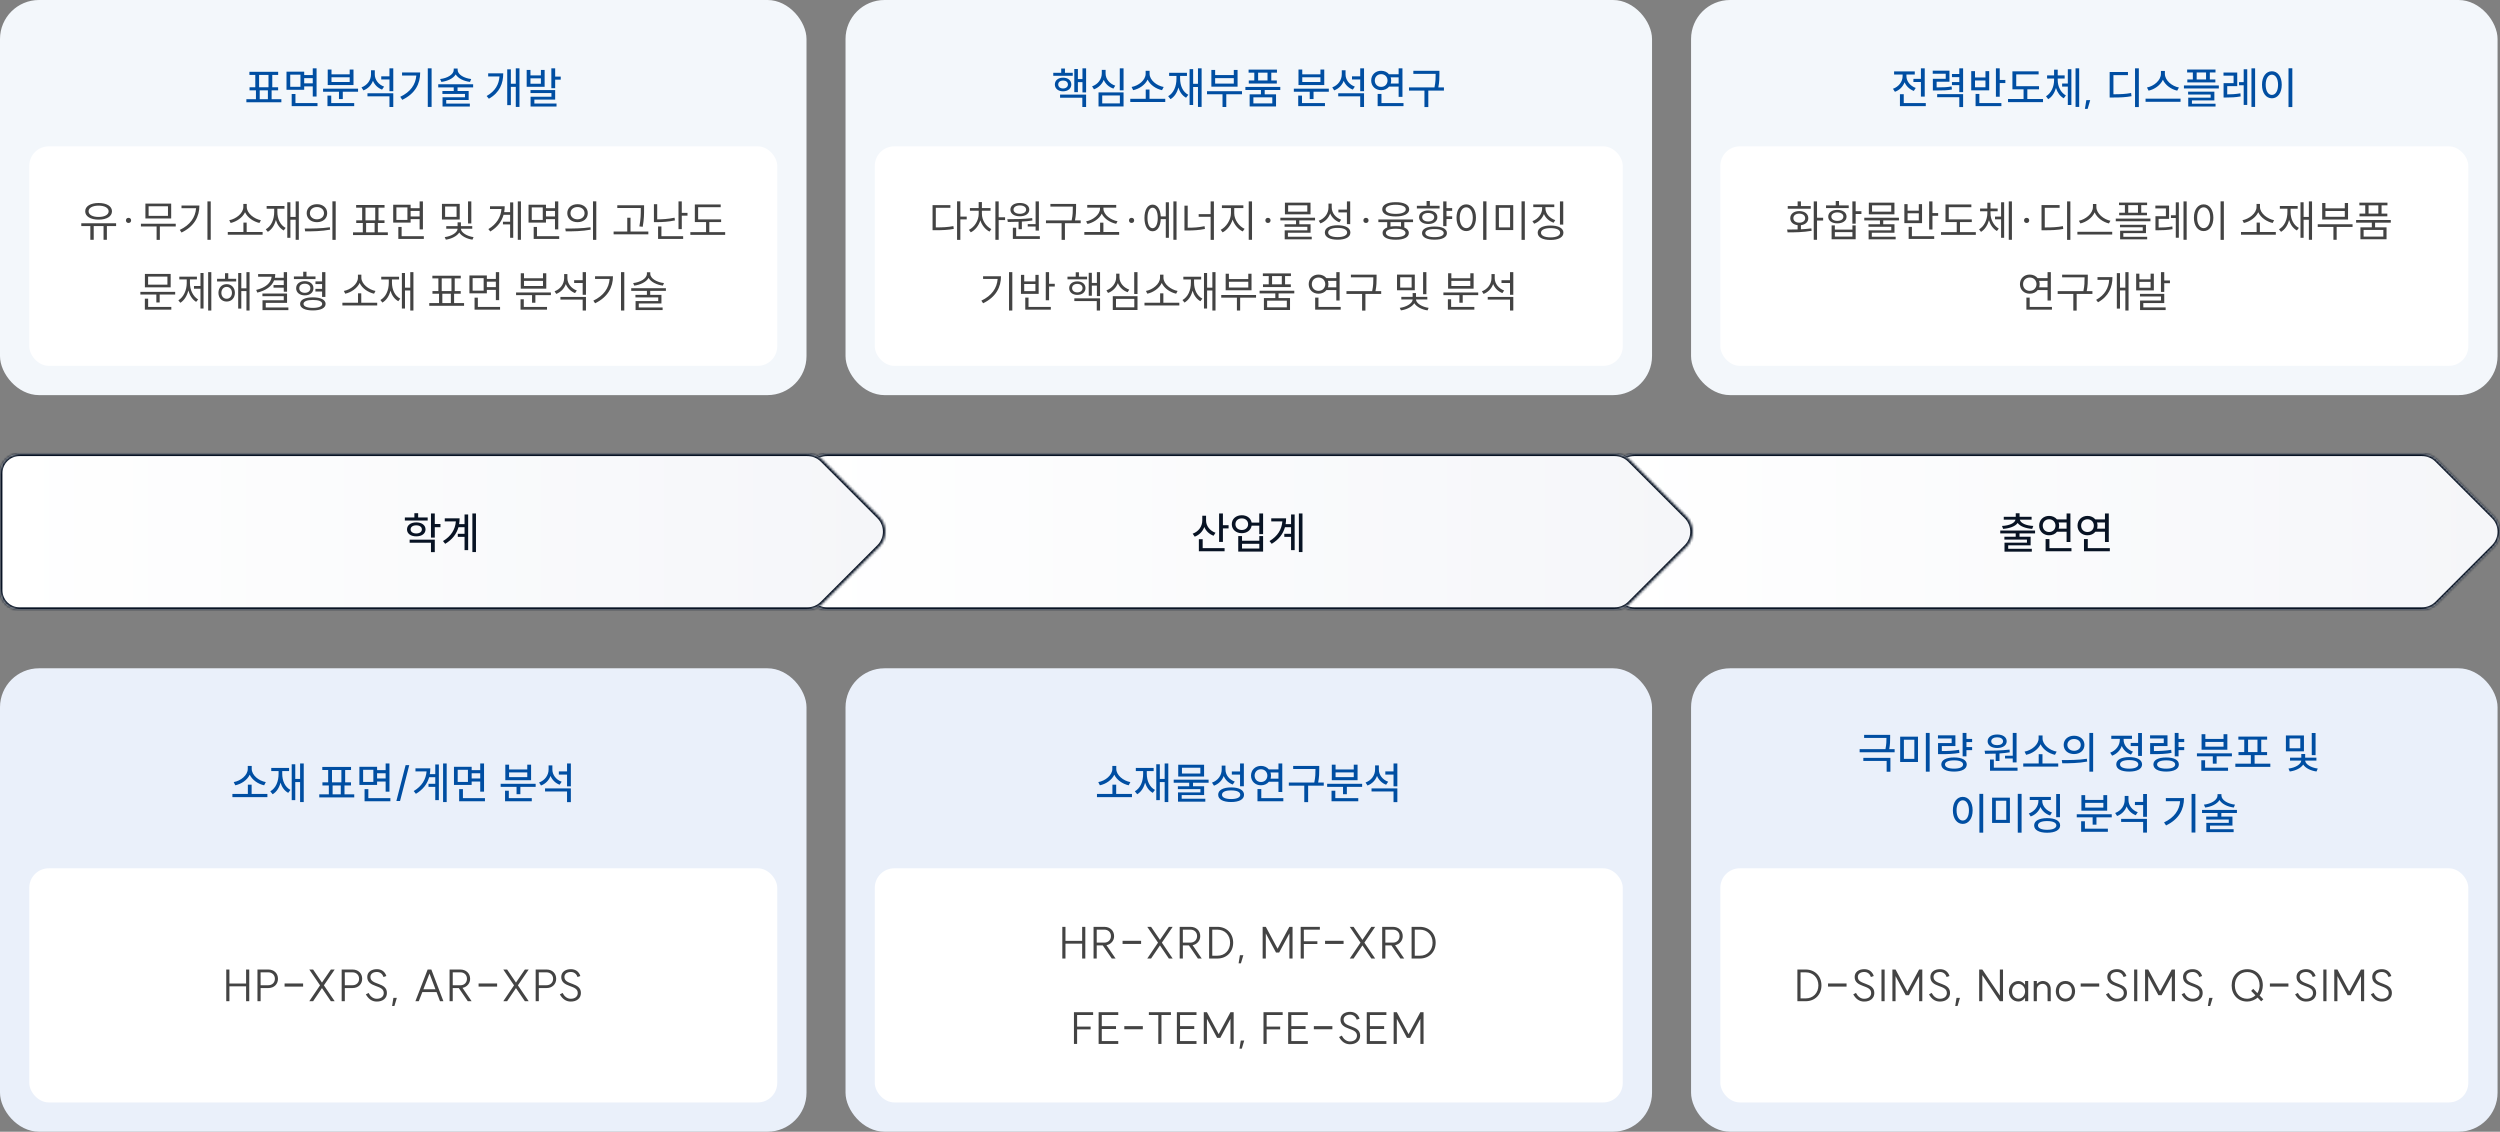 <svg width="1025" height="464" viewBox="0 0 1025 464" fill="none" xmlns="http://www.w3.org/2000/svg">
<rect x="0" y="0" width="1025" height="464" fill="#808080" stroke="none"/>
<rect width="330.667" height="162" rx="16" fill="#F3F7FB"/>
<rect x="12" y="12" width="306.667" height="48" rx="8" fill="#F3F7FB"/>
<path d="M101.013 40.664H104.937V37.028H102.309V35.768H104.667V30.71H102.255V29.45H114.045V30.71H111.633V35.768H114.027V37.028H111.363V40.664H115.359V41.942H101.013V40.664ZM106.233 35.768H110.085V30.71H106.233V35.768ZM106.485 40.664H109.833V37.028H106.485V40.664ZM117.466 29.378H124.72V30.764H128.23V28.028H129.796V39.584H128.23V35.426H124.72V36.83H117.466V29.378ZM118.996 35.588H123.19V30.62H118.996V35.588ZM119.59 43.508V38.54H121.138V42.248H130.174V43.508H119.59ZM124.72 34.166H128.23V32.042H124.72V34.166ZM132.46 36.362H146.806V37.604H140.542V40.61H138.976V37.604H132.46V36.362ZM134.26 43.526V39.206H135.808V42.248H145.222V43.526H134.26ZM134.368 34.886V28.514H135.916V30.476H143.368V28.514H144.934V34.886H134.368ZM135.916 33.626H143.368V31.682H135.916V33.626ZM156.311 31.286H159.677V28.028H161.243V37.388H159.677V32.582H156.311V31.286ZM148.211 35.822C150.605 34.958 152.117 32.834 152.117 30.458V28.82H153.665V30.53C153.665 32.69 155.159 34.688 157.481 35.516L156.635 36.74C154.907 36.092 153.593 34.778 152.909 33.14C152.225 34.94 150.875 36.362 149.003 37.064L148.211 35.822ZM150.659 39.494V38.234H161.243V43.868H159.677V39.494H150.659ZM175.391 28.01H176.957V43.85H175.391V28.01ZM164.105 39.692C168.317 37.676 170.387 34.706 170.693 30.98H164.843V29.702H172.277C172.277 34.328 170.279 38.342 164.933 40.934L164.105 39.692ZM186.03 28.1H187.632V28.658C187.632 30.548 190.26 32.078 193.194 32.402L192.69 33.59C190.152 33.266 187.848 32.168 186.84 30.512C185.832 32.168 183.51 33.266 180.972 33.59L180.45 32.402C183.402 32.078 186.03 30.548 186.03 28.658V28.1ZM179.676 35.822V34.562H193.986V35.822H187.596V37.316H192.15V40.988H182.952V42.482H192.636V43.688H181.44V39.872H190.638V38.504H181.386V37.316H186.03V35.822H179.676ZM211.472 28.01H212.984V43.85H211.472V35.606H209.456V43.094H207.962V28.424H209.456V34.328H211.472V28.01ZM199.52 39.368C203.084 37.352 204.56 34.598 204.794 31.34H200.15V30.062H206.324C206.324 34.166 204.938 37.928 200.438 40.484L199.52 39.368ZM215.937 28.676H217.485V30.908H221.769V28.676H223.299V35.588H215.937V28.676ZM217.485 34.328H221.769V32.114H217.485V34.328ZM217.503 38.144V36.92H227.619V40.826H219.087V42.446H228.177V43.688H217.539V39.656H226.089V38.144H217.503ZM226.053 36.164V28.028H227.619V31.394H229.905V32.672H227.619V36.164H226.053Z" fill="#004EA2"/>
<rect x="12" y="60" width="306.667" height="90" rx="8" fill="white"/>
<path d="M33.33 91.546H47.604V92.68H43.824V98.314H42.456V92.68H38.424V98.314H37.038V92.68H33.33V91.546ZM34.932 86.632C34.932 84.526 37.146 83.23 40.422 83.23C43.716 83.23 45.912 84.526 45.912 86.632C45.912 88.738 43.716 90.052 40.422 90.052C37.146 90.052 34.932 88.738 34.932 86.632ZM36.318 86.632C36.318 88.054 37.974 88.954 40.422 88.954C42.87 88.954 44.544 88.054 44.544 86.632C44.544 85.228 42.87 84.31 40.422 84.31C37.974 84.31 36.318 85.228 36.318 86.632ZM52.698 89.314C53.328 89.314 53.76 89.746 53.76 90.358C53.76 90.988 53.328 91.42 52.698 91.42C52.068 91.42 51.636 90.988 51.636 90.358C51.636 89.746 52.068 89.314 52.698 89.314ZM57.781 91.744H72.055V92.86H65.539V98.332H64.207V92.86H57.781V91.744ZM59.617 89.566V83.464H70.183V89.566H59.617ZM60.931 88.504H68.869V84.562H60.931V88.504ZM85.051 82.564H86.401V98.314H85.051V82.564ZM73.711 94.264C77.959 92.23 80.101 89.152 80.389 85.372H74.413V84.256H81.757C81.757 88.792 79.669 92.788 74.431 95.344L73.711 94.264ZM93.394 95.11H99.802V91.258H101.134V95.11H107.668V96.244H93.394V95.11ZM93.988 90.286C96.67 89.8 99.766 87.496 99.766 84.85V83.608H101.17V84.85C101.17 87.496 104.302 89.8 106.966 90.286L106.372 91.42C104.014 90.898 101.494 89.278 100.468 87.01C99.442 89.26 96.922 90.898 94.564 91.42L93.988 90.286ZM121.223 82.564H122.519V98.314H121.223V90.088H119.063V97.504H117.785V82.924H119.063V88.954H121.223V82.564ZM108.965 94.012C111.197 92.752 112.421 90.088 112.421 86.866V85.57H109.325V84.454H116.633V85.57H113.717V86.866C113.717 89.764 114.923 92.32 117.119 93.436L116.309 94.498C114.761 93.634 113.663 92.104 113.105 90.178C112.565 92.374 111.449 94.066 109.811 95.056L108.965 94.012ZM129.953 83.716C132.401 83.716 134.147 85.228 134.147 87.406C134.147 89.602 132.401 91.096 129.953 91.096C127.487 91.096 125.741 89.602 125.741 87.406C125.741 85.228 127.487 83.716 129.953 83.716ZM124.931 93.706C127.811 93.706 131.807 93.706 135.245 93.166L135.353 94.156C131.807 94.84 127.937 94.858 125.111 94.858L124.931 93.706ZM127.055 87.406C127.055 88.882 128.279 89.926 129.953 89.926C131.609 89.926 132.833 88.882 132.833 87.406C132.833 85.912 131.609 84.886 129.953 84.886C128.279 84.886 127.055 85.912 127.055 87.406ZM136.289 98.332V82.546H137.639V98.332H136.289ZM144.74 95.254H148.754V91.438H146.054V90.34H148.484V85.138H146.018V84.04H157.664V85.138H155.18V90.34H157.646V91.438H154.928V95.254H159.014V96.37H144.74V95.254ZM149.852 90.34H153.848V85.138H149.852V90.34ZM150.104 95.254H153.596V91.438H150.104V95.254ZM161.21 83.932H168.356V85.372H172.046V82.582H173.396V94.066H172.046V89.854H168.356V91.276H161.21V83.932ZM162.524 90.178H167.042V85.03H162.524V90.178ZM163.316 97.954V93.04H164.666V96.838H173.774V97.954H163.316ZM168.356 88.738H172.046V86.488H168.356V88.738ZM181.199 83.59H188.489V89.998H181.199V83.59ZM182.333 97.216C184.997 96.892 187.607 95.38 187.607 93.778H182.963V92.716H187.607V91.168H188.975V92.716H193.619V93.778H188.975C188.975 95.344 191.531 96.874 194.159 97.216L193.709 98.26C191.369 97.936 189.209 96.802 188.291 95.326C187.337 96.82 185.141 97.936 182.801 98.26L182.333 97.216ZM182.495 88.918H187.193V84.67H182.495V88.918ZM191.891 91.618V82.564H193.241V91.618H191.891ZM206.21 90.916H209.144V88.072H206.462C205.706 90.736 203.996 93.13 201.026 94.912L200.234 93.922C203.618 91.888 205.346 89.008 205.598 85.696H200.9V84.58H206.93C206.93 85.39 206.858 86.2 206.714 86.974H209.144V82.978H210.422V97.486H209.144V92.014H206.21V90.916ZM212.294 98.314V82.564H213.59V98.314H212.294ZM216.704 83.932H223.85V85.372H227.54V82.582H228.89V94.066H227.54V89.854H223.85V91.276H216.704V83.932ZM218.018 90.178H222.536V85.03H218.018V90.178ZM218.81 97.954V93.04H220.16V96.838H229.268V97.954H218.81ZM223.85 88.738H227.54V86.488H223.85V88.738ZM236.793 83.716C239.241 83.716 240.987 85.228 240.987 87.406C240.987 89.602 239.241 91.096 236.793 91.096C234.327 91.096 232.581 89.602 232.581 87.406C232.581 85.228 234.327 83.716 236.793 83.716ZM231.771 93.706C234.651 93.706 238.647 93.706 242.085 93.166L242.193 94.156C238.647 94.84 234.777 94.858 231.951 94.858L231.771 93.706ZM233.895 87.406C233.895 88.882 235.119 89.926 236.793 89.926C238.449 89.926 239.673 88.882 239.673 87.406C239.673 85.912 238.449 84.886 236.793 84.886C235.119 84.886 233.895 85.912 233.895 87.406ZM243.129 98.332V82.546H244.479V98.332H243.129ZM253.092 84.166H264.072V85.732C264.072 87.676 264.072 89.818 263.514 92.986L262.146 92.824C262.722 89.818 262.722 87.622 262.722 85.732V85.282H253.092V84.166ZM251.58 96.064V94.93H257.178V89.278H258.51V94.93H265.818V96.064H251.58ZM268.104 83.716H269.454V89.944C271.686 89.944 274.008 89.782 276.564 89.26L276.726 90.376C274.062 90.916 271.686 91.078 269.346 91.078H268.104V83.716ZM269.814 97.954V92.842H271.182V96.838H280.092V97.954H269.814ZM278.184 93.958V82.582H279.534V87.262H281.874V88.414H279.534V93.958H278.184ZM284.881 83.824H295.483V84.94H286.231V89.944H295.663V91.06H290.821V95.164H297.319V96.298H283.045V95.164H289.489V91.06H284.881V83.824ZM57.552 119.664H71.826V120.762H65.472V124.002H64.104V120.762H57.552V119.664ZM59.388 126.972V122.454H60.738V125.856H70.242V126.972H59.388ZM59.406 117.81V112.32H69.972V117.81H59.406ZM60.72 116.712H68.64V113.4H60.72V116.712ZM85.344 111.564H86.64V127.314H85.344V111.564ZM73.122 123.138C75.282 121.824 76.56 118.944 76.56 116.046V114.552H73.518V113.436H80.736V114.552H77.874V116.046C77.874 118.782 79.098 121.536 81.24 122.778L80.412 123.768C78.882 122.832 77.784 121.122 77.226 119.106C76.686 121.284 75.534 123.156 73.95 124.146L73.122 123.138ZM79.53 118.368V117.252H82.194V111.942H83.454V126.486H82.194V118.368H79.53ZM88.999 114.3H92.257V112.014H93.589V114.3H96.829V115.398H88.999V114.3ZM89.557 120.06C89.557 117.972 90.961 116.496 92.923 116.496C94.885 116.496 96.307 117.972 96.307 120.06C96.307 122.184 94.885 123.642 92.923 123.642C90.961 123.642 89.557 122.184 89.557 120.06ZM90.763 120.06C90.763 121.482 91.663 122.49 92.923 122.49C94.183 122.49 95.101 121.482 95.101 120.06C95.101 118.656 94.183 117.63 92.923 117.63C91.663 117.63 90.763 118.656 90.763 120.06ZM97.657 126.522V111.942H98.935V118.224H101.041V111.564H102.319V127.314H101.041V119.34H98.935V126.522H97.657ZM116.341 111.564H117.691V119.61H116.341V117.954H112.147V116.874H116.341V114.948H112.381C111.427 117.432 108.979 119.124 105.505 119.97L105.037 118.872C108.871 117.954 111.121 116.028 111.373 113.472H105.829V112.356H112.849C112.849 112.896 112.795 113.4 112.705 113.886H116.341V111.564ZM107.593 121.446V120.348H117.691V124.164H108.961V126.072H118.231V127.152H107.629V123.12H116.341V121.446H107.593ZM129.338 115.38H132.056V111.564H133.406V121.752H132.056V119.538H129.32V118.44H132.056V116.478H129.338V115.38ZM120.5 114.426V113.346H124.316V111.42H125.666V113.346H129.356V114.426H120.5ZM121.418 118.17C121.418 116.424 122.876 115.272 124.964 115.272C127.07 115.272 128.51 116.424 128.51 118.17C128.51 119.934 127.07 121.104 124.964 121.104C122.876 121.104 121.418 119.934 121.418 118.17ZM122.696 118.17C122.696 119.304 123.596 120.06 124.964 120.06C126.332 120.06 127.25 119.304 127.25 118.17C127.25 117.054 126.332 116.316 124.964 116.316C123.596 116.316 122.696 117.054 122.696 118.17ZM123.038 124.596C123.038 122.904 125.018 121.914 128.276 121.914C131.516 121.914 133.496 122.904 133.496 124.596C133.496 126.288 131.516 127.278 128.276 127.278C125.018 127.278 123.038 126.288 123.038 124.596ZM124.442 124.596C124.442 125.622 125.9 126.234 128.276 126.234C130.634 126.234 132.092 125.622 132.092 124.596C132.092 123.552 130.634 122.976 128.276 122.976C125.9 122.976 124.442 123.552 124.442 124.596ZM140.38 124.11H146.788V120.258H148.12V124.11H154.654V125.244H140.38V124.11ZM140.974 119.286C143.656 118.8 146.752 116.496 146.752 113.85V112.608H148.156V113.85C148.156 116.496 151.288 118.8 153.952 119.286L153.358 120.42C151 119.898 148.48 118.278 147.454 116.01C146.428 118.26 143.908 119.898 141.55 120.42L140.974 119.286ZM168.209 111.564H169.505V127.314H168.209V119.088H166.049V126.504H164.771V111.924H166.049V117.954H168.209V111.564ZM155.951 123.012C158.183 121.752 159.407 119.088 159.407 115.866V114.57H156.311V113.454H163.619V114.57H160.703V115.866C160.703 118.764 161.909 121.32 164.105 122.436L163.295 123.498C161.747 122.634 160.649 121.104 160.091 119.178C159.551 121.374 158.435 123.066 156.797 124.056L155.951 123.012ZM175.994 124.254H180.008V120.438H177.308V119.34H179.738V114.138H177.272V113.04H188.918V114.138H186.434V119.34H188.9V120.438H186.182V124.254H190.268V125.37H175.994V124.254ZM181.106 119.34H185.102V114.138H181.106V119.34ZM181.358 124.254H184.85V120.438H181.358V124.254ZM192.464 112.932H199.61V114.372H203.3V111.582H204.65V123.066H203.3V118.854H199.61V120.276H192.464V112.932ZM193.778 119.178H198.296V114.03H193.778V119.178ZM194.57 126.954V122.04H195.92V125.838H205.028V126.954H194.57ZM199.61 117.738H203.3V115.488H199.61V117.738ZM211.589 119.916H225.863V121.014H219.509V124.128H218.141V121.014H211.589V119.916ZM213.425 126.972V122.688H214.757V125.838H224.279V126.972H213.425ZM213.515 118.35V112.05H214.847V114.102H222.623V112.05H223.973V118.35H213.515ZM214.847 117.252H222.623V115.164H214.847V117.252ZM235.403 114.894H238.895V111.564H240.245V120.87H238.895V116.028H235.403V114.894ZM227.375 119.43C229.697 118.584 231.299 116.46 231.299 114.03V112.356H232.631V114.084C232.631 116.28 234.251 118.296 236.501 119.106L235.763 120.168C234.035 119.502 232.667 118.152 231.983 116.46C231.335 118.332 229.913 119.79 228.059 120.51L227.375 119.43ZM229.769 122.85V121.752H240.245V127.314H238.895V122.85H229.769ZM254.61 111.564H255.96V127.314H254.61V111.564ZM243.27 123.264C247.518 121.23 249.66 118.152 249.948 114.372H243.972V113.256H251.316C251.316 117.792 249.228 121.788 243.99 124.344L243.27 123.264ZM265.23 111.636H266.616V112.266C266.616 114.246 269.478 115.758 272.232 116.064L271.782 117.108C269.334 116.784 266.904 115.668 265.914 113.94C264.942 115.668 262.494 116.784 260.046 117.108L259.596 116.064C262.368 115.758 265.23 114.246 265.23 112.266V111.636ZM258.804 119.268V118.17H273.024V119.268H266.58V120.888H271.188V124.416H261.9V126.072H271.674V127.134H260.586V123.426H269.874V121.932H260.532V120.888H265.23V119.268H258.804Z" fill="#434343"/>
<rect x="346.666" width="330.667" height="162" rx="16" fill="#F3F7FB"/>
<rect x="358.666" y="12" width="306.667" height="48" rx="8" fill="#F3F7FB"/>
<path d="M431.839 29.846H435.097V28.1H436.627V29.846H439.831V31.07H431.839V29.846ZM432.487 34.634C432.487 32.96 433.873 31.844 435.853 31.844C437.851 31.844 439.237 32.96 439.237 34.634C439.237 36.308 437.851 37.442 435.853 37.442C433.873 37.442 432.487 36.308 432.487 34.634ZM433.873 34.634C433.873 35.624 434.683 36.272 435.853 36.272C437.023 36.272 437.851 35.624 437.851 34.634C437.851 33.644 437.023 33.014 435.853 33.014C434.683 33.014 433.873 33.644 433.873 34.634ZM434.629 40.07V38.792H445.303V43.868H443.755V40.07H434.629ZM440.461 37.784V28.298H441.937V32.42H443.809V28.028H445.303V37.892H443.809V33.68H441.937V37.784H440.461ZM459.109 28.028H460.657V37.028H459.109V28.028ZM447.751 35.408C450.181 34.562 451.729 32.438 451.729 30.152V28.64H453.295V30.152C453.295 32.366 454.879 34.328 457.255 35.12L456.499 36.326C454.663 35.714 453.241 34.418 452.539 32.744C451.837 34.526 450.415 35.948 448.525 36.632L447.751 35.408ZM450.397 43.652V37.892H460.657V43.652H450.397ZM451.909 42.392H459.145V39.134H451.909V42.392ZM463.412 40.52H469.748V36.722H471.296V40.52H477.758V41.816H463.412V40.52ZM463.952 35.66C466.85 35.156 469.712 32.816 469.712 30.26V29.036H471.332V30.26C471.332 32.816 474.23 35.156 477.11 35.66L476.426 36.974C473.96 36.452 471.566 34.832 470.522 32.636C469.478 34.832 467.084 36.452 464.6 36.974L463.952 35.66ZM491.168 28.01H492.662V43.85H491.168V35.66H489.188V43.058H487.73V28.352H489.188V34.364H491.168V28.01ZM478.946 39.44C481.214 38.144 482.348 35.444 482.348 32.24V31.142H479.342V29.846H486.65V31.142H483.842V32.24C483.842 35.138 484.976 37.712 487.208 38.864L486.29 40.07C484.742 39.224 483.698 37.73 483.14 35.876C482.6 38 481.538 39.674 479.918 40.646L478.946 39.44ZM494.877 37.388H509.223V38.648H502.779V43.868H501.231V38.648H494.877V37.388ZM496.659 35.534V28.676H498.207V30.782H505.857V28.676H507.405V35.534H496.659ZM498.207 34.274H505.857V32.024H498.207V34.274ZM510.609 35.642H524.919V36.902H518.529V38.684H523.173V43.652H512.355V38.684H516.981V36.902H510.609V35.642ZM511.923 29.792V28.532H523.551V29.792H521.229V32.978H523.497V34.238H511.995V32.978H514.263V29.792H511.923ZM513.885 42.392H521.643V39.908H513.885V42.392ZM515.829 32.978H519.681V29.792H515.829V32.978ZM530.472 36.362H544.818V37.604H538.554V40.61H536.988V37.604H530.472V36.362ZM532.272 43.526V39.206H533.82V42.248H543.234V43.526H532.272ZM532.38 34.886V28.514H533.928V30.476H541.38V28.514H542.946V34.886H532.38ZM533.928 33.626H541.38V31.682H533.928V33.626ZM554.322 31.286H557.688V28.028H559.254V37.388H557.688V32.582H554.322V31.286ZM546.222 35.822C548.616 34.958 550.128 32.834 550.128 30.458V28.82H551.676V30.53C551.676 32.69 553.17 34.688 555.492 35.516L554.646 36.74C552.918 36.092 551.604 34.778 550.92 33.14C550.236 34.94 548.886 36.362 547.014 37.064L546.222 35.822ZM548.67 39.494V38.234H559.254V43.868H557.688V39.494H548.67ZM573.439 28.028H575.005V39.71H573.439V35.516H569.515C568.777 36.434 567.625 36.974 566.275 36.974C563.935 36.974 562.189 35.336 562.189 33.014C562.189 30.656 563.935 29.018 566.275 29.018C567.607 29.018 568.759 29.558 569.497 30.458H573.439V28.028ZM563.665 33.014C563.665 34.562 564.781 35.624 566.275 35.624C567.751 35.624 568.885 34.562 568.885 33.014C568.885 31.466 567.751 30.404 566.275 30.404C564.781 30.404 563.665 31.466 563.665 33.014ZM564.835 43.508V38.504H566.401V42.248H575.437V43.508H564.835ZM570.181 31.718C570.307 32.114 570.379 32.546 570.379 33.014C570.379 33.446 570.307 33.878 570.199 34.256H573.439V31.718H570.181ZM579.469 29.036H590.161V30.422C590.161 31.916 590.161 33.554 589.711 35.84H592.015V37.136H585.607V43.886H584.023V37.136H577.687V35.84H588.127C588.613 33.59 588.613 31.898 588.613 30.422V30.296H579.469V29.036Z" fill="#004EA2"/>
<rect x="358.666" y="60" width="306.667" height="90" rx="8" fill="white"/>
<path d="M392.394 82.546H393.744V88.81H396.354V89.944H393.744V98.332H392.394V82.546ZM382.35 94.39V84.112H389.658V85.21H383.682V93.238C386.58 93.238 388.578 93.148 390.882 92.698L391.044 93.85C388.614 94.3 386.562 94.39 383.574 94.39H382.35ZM397.668 85.318H401.25V82.834H402.582V85.318H406.128V86.398H402.582V87.676C402.582 90.25 404.22 92.824 406.452 93.922L405.696 94.966C403.986 94.102 402.6 92.374 401.934 90.322C401.268 92.536 399.81 94.372 398.028 95.254L397.254 94.228C399.54 93.13 401.268 90.43 401.268 87.676V86.398H397.668V85.318ZM408.108 98.314V82.564H409.458V89.08H412.086V90.214H409.458V98.314H408.108ZM424.597 82.564H425.947V94.552H424.597V92.878H421.375V91.888H424.597V82.564ZM413.005 89.872C415.921 89.872 419.827 89.836 423.193 89.422L423.283 90.394C421.879 90.628 420.403 90.772 418.963 90.844V93.976H417.613V90.916C416.029 90.988 414.517 91.006 413.203 91.006L413.005 89.872ZM414.265 85.948C414.265 84.292 415.831 83.212 418.135 83.212C420.439 83.212 422.005 84.292 422.005 85.948C422.005 87.622 420.439 88.684 418.135 88.684C415.831 88.684 414.265 87.622 414.265 85.948ZM415.273 97.954V93.382H416.623V96.838H426.343V97.954H415.273ZM415.543 85.948C415.543 86.992 416.623 87.658 418.135 87.658C419.665 87.658 420.709 86.992 420.709 85.948C420.709 84.904 419.665 84.22 418.135 84.22C416.623 84.22 415.543 84.904 415.543 85.948ZM430.663 83.608H441.193V84.976C441.193 86.47 441.193 88.09 440.743 90.376H443.083V91.51H436.621V98.35H435.253V91.51H428.845V90.376H439.375C439.861 88.126 439.861 86.452 439.861 84.976V84.706H430.663V83.608ZM444.578 95.128H451.04V91.294H452.39V95.128H458.852V96.262H444.578V95.128ZM445.298 90.754C447.908 90.304 451.004 88.09 451.004 85.552V85.138H445.766V84.022H457.646V85.138H452.408V85.552C452.408 88.09 455.54 90.268 458.186 90.7L457.628 91.762C455.27 91.294 452.732 89.746 451.724 87.586C450.698 89.764 448.178 91.33 445.856 91.816L445.298 90.754ZM463.946 89.314C464.576 89.314 465.008 89.746 465.008 90.358C465.008 90.988 464.576 91.42 463.946 91.42C463.316 91.42 462.884 90.988 462.884 90.358C462.884 89.746 463.316 89.314 463.946 89.314ZM481.089 82.564H482.385V98.314H481.089V82.564ZM469.227 89.35C469.227 86.002 470.541 83.896 472.557 83.896C474.483 83.896 475.743 85.732 475.905 88.72H477.975V82.924H479.253V97.504H477.975V89.836H475.905C475.797 92.914 474.501 94.822 472.557 94.822C470.541 94.822 469.227 92.716 469.227 89.35ZM470.469 89.35C470.469 91.924 471.279 93.562 472.557 93.562C473.871 93.562 474.681 91.924 474.681 89.35C474.681 86.776 473.871 85.156 472.557 85.156C471.279 85.156 470.469 86.776 470.469 89.35ZM496.353 82.564H497.703V98.332H496.353V88.9H491.457V87.802H496.353V82.564ZM485.625 94.498V84.328H486.957V93.364C489.369 93.364 491.493 93.238 493.869 92.734L494.031 93.868C491.529 94.372 489.351 94.498 486.831 94.498H485.625ZM500.98 84.184H509.782V85.318H506.038V87.442C506.038 90.124 508.018 92.824 510.286 93.814L509.512 94.894C507.712 94.048 506.11 92.212 505.372 90.034C504.652 92.356 503.068 94.372 501.268 95.272L500.494 94.21C502.708 93.13 504.688 90.16 504.688 87.442V85.318H500.98V84.184ZM511.978 98.314V82.564H513.328V98.314H511.978ZM519.862 89.314C520.492 89.314 520.924 89.746 520.924 90.358C520.924 90.988 520.492 91.42 519.862 91.42C519.232 91.42 518.8 90.988 518.8 90.358C518.8 89.746 519.232 89.314 519.862 89.314ZM524.945 89.26H539.165V90.358H532.721V91.942H537.329V95.416H528.041V97.072H537.815V98.134H526.727V94.426H536.015V92.986H526.673V91.942H531.371V90.358H524.945V89.26ZM526.817 87.874V83.104H537.311V87.874H526.817ZM528.131 86.794H535.997V84.184H528.131V86.794ZM544.673 83.464H546.005V85.048C546.005 87.298 547.607 89.278 549.875 90.07L549.137 91.132C547.409 90.484 546.059 89.188 545.375 87.514C544.709 89.422 543.269 90.88 541.379 91.6L540.677 90.502C543.035 89.638 544.673 87.55 544.673 85.102V83.464ZM543.179 95.326C543.179 93.454 545.177 92.356 548.435 92.356C551.675 92.356 553.655 93.454 553.655 95.326C553.655 97.216 551.675 98.278 548.435 98.278C545.177 98.278 543.179 97.216 543.179 95.326ZM544.547 95.326C544.547 96.496 546.005 97.216 548.435 97.216C550.829 97.216 552.323 96.496 552.323 95.326C552.323 94.138 550.829 93.436 548.435 93.436C546.005 93.436 544.547 94.138 544.547 95.326ZM548.741 87.082V85.948H552.233V82.564H553.583V91.888H552.233V87.082H548.741ZM560.046 89.314C560.676 89.314 561.108 89.746 561.108 90.358C561.108 90.988 560.676 91.42 560.046 91.42C559.416 91.42 558.984 90.988 558.984 90.358C558.984 89.746 559.416 89.314 560.046 89.314ZM565.129 89.98H579.349V91.078H575.767V93.274C576.955 93.742 577.621 94.498 577.621 95.506C577.621 97.288 575.605 98.296 572.239 98.296C568.873 98.296 566.857 97.288 566.857 95.506C566.857 94.48 567.523 93.724 568.747 93.256V91.078H565.129V89.98ZM566.713 85.822C566.713 83.968 568.837 82.888 572.239 82.888C575.641 82.888 577.765 83.968 577.765 85.822C577.765 87.676 575.641 88.756 572.239 88.756C568.837 88.756 566.713 87.676 566.713 85.822ZM568.099 85.822C568.099 87.01 569.701 87.694 572.239 87.694C574.777 87.694 576.379 87.01 576.379 85.822C576.379 84.652 574.777 83.95 572.239 83.95C569.701 83.95 568.099 84.652 568.099 85.822ZM568.207 95.506C568.207 96.604 569.719 97.234 572.239 97.234C574.741 97.234 576.253 96.604 576.253 95.506C576.253 94.426 574.741 93.778 572.239 93.778C569.719 93.778 568.207 94.426 568.207 95.506ZM570.097 92.896C570.727 92.788 571.447 92.734 572.239 92.734C573.049 92.734 573.769 92.788 574.417 92.896V91.078H570.097V92.896ZM591.715 82.564H593.065V85.336H595.387V86.452H593.065V88.684H595.387V89.8H593.065V92.716H591.715V82.564ZM580.915 85.462V84.382H584.893V82.42H586.243V84.382H590.221V85.462H580.915ZM581.815 89.044C581.815 87.37 583.309 86.29 585.559 86.29C587.809 86.29 589.321 87.37 589.321 89.044C589.321 90.754 587.809 91.834 585.559 91.834C583.309 91.834 581.815 90.754 581.815 89.044ZM583.021 95.56C583.021 93.85 584.965 92.86 588.151 92.86C591.319 92.86 593.245 93.85 593.245 95.56C593.245 97.27 591.319 98.278 588.151 98.278C584.965 98.278 583.021 97.27 583.021 95.56ZM583.093 89.044C583.093 90.106 584.083 90.808 585.559 90.808C587.035 90.808 588.025 90.106 588.025 89.044C588.025 88 587.035 87.316 585.559 87.316C584.083 87.316 583.093 88 583.093 89.044ZM584.371 95.56C584.371 96.622 585.811 97.234 588.151 97.234C590.491 97.234 591.931 96.622 591.931 95.56C591.931 94.516 590.491 93.904 588.151 93.904C585.811 93.904 584.371 94.516 584.371 95.56ZM608.095 82.546H609.445V98.332H608.095V82.546ZM597.169 89.26C597.169 85.912 598.825 83.788 601.165 83.788C603.487 83.788 605.143 85.912 605.143 89.26C605.143 92.608 603.487 94.75 601.165 94.75C598.825 94.75 597.169 92.608 597.169 89.26ZM598.483 89.26C598.483 91.834 599.581 93.544 601.165 93.544C602.731 93.544 603.847 91.834 603.847 89.26C603.847 86.686 602.731 84.994 601.165 84.994C599.581 84.994 598.483 86.686 598.483 89.26ZM613.226 84.112H620.426V94.336H613.226V84.112ZM614.558 93.238H619.13V85.21H614.558V93.238ZM623.828 98.332V82.546H625.178V98.332H623.828ZM639.578 82.582H640.928V92.086H639.578V82.582ZM628.292 90.664C630.632 89.818 632.27 87.748 632.27 85.462V84.922H628.634V83.824H637.256V84.922H633.638V85.462C633.638 87.604 635.366 89.494 637.652 90.25L636.986 91.312C635.168 90.7 633.71 89.404 633.008 87.748C632.324 89.584 630.866 91.042 628.994 91.726L628.292 90.664ZM630.452 95.416C630.452 93.562 632.45 92.464 635.708 92.464C638.984 92.464 641 93.562 641 95.416C641 97.288 638.984 98.386 635.708 98.386C632.45 98.386 630.452 97.288 630.452 95.416ZM631.802 95.416C631.802 96.604 633.278 97.324 635.708 97.324C638.156 97.324 639.65 96.604 639.65 95.416C639.65 94.246 638.156 93.526 635.708 93.526C633.278 93.526 631.802 94.246 631.802 95.416ZM413.7 111.564H415.05V127.314H413.7V111.564ZM402.36 123.264C406.608 121.23 408.75 118.152 409.038 114.372H403.062V113.256H410.406C410.406 117.792 408.318 121.788 403.08 124.344L402.36 123.264ZM428.766 111.582H430.116V116.37H432.456V117.486H430.116V123.12H428.766V111.582ZM418.596 120.474V112.698H419.928V115.38H424.518V112.698H425.85V120.474H418.596ZM419.928 119.376H424.518V116.442H419.928V119.376ZM420.36 126.954V122.022H421.692V125.838H430.836V126.954H420.36ZM437.667 113.436H441.051V111.636H442.365V113.436H445.695V114.516H437.667V113.436ZM438.369 118.116C438.369 116.46 439.719 115.362 441.699 115.362C443.679 115.362 445.047 116.46 445.047 118.116C445.047 119.79 443.679 120.906 441.699 120.906C439.719 120.906 438.369 119.79 438.369 118.116ZM439.557 118.116C439.557 119.16 440.439 119.88 441.699 119.88C442.959 119.88 443.841 119.16 443.841 118.116C443.841 117.072 442.959 116.388 441.699 116.388C440.439 116.388 439.557 117.072 439.557 118.116ZM440.475 123.426V122.31H451.023V127.314H449.673V123.426H440.475ZM446.379 121.248V111.852H447.657V116.01H449.727V111.582H451.023V121.374H449.727V117.108H447.657V121.248H446.379ZM465.027 111.582H466.377V120.528H465.027V111.582ZM453.633 119.052C455.973 118.206 457.629 116.064 457.629 113.706V112.194H458.979V113.706C458.979 115.974 460.689 117.954 462.993 118.746L462.327 119.808C460.509 119.178 459.033 117.828 458.331 116.082C457.647 117.936 456.171 119.412 454.299 120.114L453.633 119.052ZM456.243 127.098V121.446H466.377V127.098H456.243ZM457.557 126H465.063V122.526H457.557V126ZM469.24 124.11H475.648V120.258H476.98V124.11H483.514V125.244H469.24V124.11ZM469.834 119.286C472.516 118.8 475.612 116.496 475.612 113.85V112.608H477.016V113.85C477.016 116.496 480.148 118.8 482.812 119.286L482.218 120.42C479.86 119.898 477.34 118.278 476.314 116.01C475.288 118.26 472.768 119.898 470.41 120.42L469.834 119.286ZM497.068 111.564H498.364V127.314H497.068V119.088H494.908V126.504H493.63V111.924H494.908V117.954H497.068V111.564ZM484.81 123.012C487.042 121.752 488.266 119.088 488.266 115.866V114.57H485.17V113.454H492.478V114.57H489.562V115.866C489.562 118.764 490.768 121.32 492.964 122.436L492.154 123.498C490.606 122.634 489.508 121.104 488.95 119.178C488.41 121.374 487.294 123.066 485.656 124.056L484.81 123.012ZM500.705 120.942H514.979V122.04H508.463V127.314H507.131V122.04H500.705V120.942ZM502.523 119.016V112.23H503.855V114.408H511.793V112.23H513.125V119.016H502.523ZM503.855 117.9H511.793V115.506H503.855V117.9ZM516.437 119.196H530.657V120.294H524.213V122.202H528.911V127.098H518.201V122.202H522.881V120.294H516.437V119.196ZM517.769 113.184V112.086H529.289V113.184H526.877V116.586H529.235V117.684H517.823V116.586H520.181V113.184H517.769ZM519.515 126H527.597V123.282H519.515V126ZM521.549 116.586H525.545V113.184H521.549V116.586ZM547.892 111.582H549.242V123.21H547.892V118.926H543.86C543.14 119.862 541.97 120.42 540.602 120.42C538.28 120.42 536.57 118.818 536.57 116.514C536.57 114.192 538.28 112.572 540.602 112.572C541.952 112.572 543.104 113.13 543.824 114.048H547.892V111.582ZM537.848 116.514C537.848 118.116 539.018 119.25 540.602 119.25C542.168 119.25 543.356 118.116 543.356 116.514C543.356 114.912 542.168 113.778 540.602 113.778C539.018 113.778 537.848 114.912 537.848 116.514ZM539.216 126.954V122.004H540.566V125.838H549.692V126.954H539.216ZM544.436 115.164C544.58 115.578 544.652 116.028 544.652 116.514C544.652 116.982 544.58 117.414 544.454 117.81H547.892V115.164H544.436ZM553.868 112.608H564.398V113.976C564.398 115.47 564.398 117.09 563.948 119.376H566.288V120.51H559.826V127.35H558.458V120.51H552.05V119.376H562.58C563.066 117.126 563.066 115.452 563.066 113.976V113.706H553.868V112.608ZM572.777 112.59H580.067V118.998H572.777V112.59ZM573.911 126.216C576.575 125.892 579.185 124.38 579.185 122.778H574.541V121.716H579.185V120.168H580.553V121.716H585.197V122.778H580.553C580.553 124.344 583.109 125.874 585.737 126.216L585.287 127.26C582.947 126.936 580.787 125.802 579.869 124.326C578.915 125.82 576.719 126.936 574.379 127.26L573.911 126.216ZM574.073 117.918H578.771V113.67H574.073V117.918ZM583.469 120.618V111.564H584.819V120.618H583.469ZM591.794 119.916H606.068V121.014H599.714V124.128H598.346V121.014H591.794V119.916ZM593.63 126.972V122.688H594.962V125.838H604.484V126.972H593.63ZM593.72 118.35V112.05H595.052V114.102H602.828V112.05H604.178V118.35H593.72ZM595.052 117.252H602.828V115.164H595.052V117.252ZM615.609 114.894H619.101V111.564H620.451V120.87H619.101V116.028H615.609V114.894ZM607.581 119.43C609.903 118.584 611.505 116.46 611.505 114.03V112.356H612.837V114.084C612.837 116.28 614.457 118.296 616.707 119.106L615.969 120.168C614.241 119.502 612.873 118.152 612.189 116.46C611.541 118.332 610.119 119.79 608.265 120.51L607.581 119.43ZM609.975 122.85V121.752H620.451V127.314H619.101V122.85H609.975Z" fill="#434343"/>
<rect x="693.334" width="330.667" height="162" rx="16" fill="#F3F7FB"/>
<rect x="705.334" y="12" width="306.667" height="48" rx="8" fill="#F3F7FB"/>
<path d="M784.499 32.348H787.577V28.028H789.143V39.602H787.577V33.626H784.499V32.348ZM776.111 36.398C778.487 35.57 780.071 33.464 780.071 31.25V30.548H776.579V29.27H785.057V30.548H781.637V31.232C781.637 33.248 783.131 35.246 785.453 36.056L784.661 37.28C782.897 36.632 781.565 35.336 780.881 33.734C780.197 35.516 778.811 36.956 776.921 37.64L776.111 36.398ZM778.973 43.508V38.612H780.539V42.248H789.575V43.508H778.973ZM792.419 28.964H799.277V33.518H794.021V35.84C796.847 35.84 798.341 35.768 800.141 35.444L800.303 36.704C798.359 37.046 796.775 37.1 793.607 37.1H792.473V32.312H797.747V30.242H792.419V28.964ZM794.237 39.854V38.594H804.875V43.886H803.309V39.854H794.237ZM800.303 34.904V33.644H803.309V31.628H800.303V30.35H803.309V28.028H804.875V37.766H803.309V34.904H800.303ZM818.321 28.028H819.887V32.762H822.191V34.058H819.887V39.656H818.321V28.028ZM808.205 37.028V29.162H809.753V31.754H814.037V29.162H815.567V37.028H808.205ZM809.753 35.768H814.037V32.978H809.753V35.768ZM809.987 43.508V38.522H811.535V42.248H820.571V43.508H809.987ZM825.09 29.252H835.836V30.512H826.656V35.354H835.998V36.632H831.21V40.592H837.636V41.888H823.29V40.592H829.662V36.632H825.09V29.252ZM845.466 34.238H847.806V28.37H849.264V43.058H847.806V35.516H845.466V34.238ZM838.86 39.476C841.02 38.198 842.172 35.462 842.172 32.888V32.186H839.31V30.908H842.172V28.568H843.666V30.908H846.51V32.186H843.666V32.888C843.666 35.39 844.872 37.964 847.014 39.134L846.132 40.304C844.602 39.458 843.522 37.91 842.946 36.074C842.388 38.036 841.308 39.746 839.76 40.664L838.86 39.476ZM850.974 43.85V28.01H852.468V43.85H850.974ZM856.987 41.042L855.925 44.642H854.809L855.403 41.042H856.987ZM875.36 28.01H876.926V43.886H875.36V28.01ZM864.956 39.98V29.522H872.462V30.8H866.504V38.648C869.51 38.648 871.49 38.558 873.758 38.126L873.92 39.44C871.526 39.89 869.474 39.98 866.252 39.98H864.956ZM885.98 29.072H887.6V30.278C887.6 32.924 890.462 35.354 893.36 35.876L892.658 37.172C890.192 36.632 887.816 34.958 886.79 32.708C885.746 34.958 883.37 36.632 880.922 37.172L880.256 35.876C883.1 35.336 885.98 32.924 885.98 30.278V29.072ZM879.68 41.744V40.448H894.026V41.744H879.68ZM896.727 28.514H908.355V29.702H906.033V32.582H908.301V33.788H896.799V32.582H899.067V29.702H896.727V28.514ZM895.413 36.272V35.03H909.723V36.272H895.413ZM897.123 38.756V37.586H907.887V41.15H898.689V42.518H908.373V43.688H897.177V40.034H906.375V38.756H897.123ZM900.633 32.582H904.485V29.702H900.633V32.582ZM911.631 29.738H917.265V35.318H913.161V38.702C914.925 38.684 916.581 38.612 918.561 38.252L918.687 39.53C916.491 39.926 914.709 39.98 912.711 39.98H911.667V34.076H915.771V31.016H911.631V29.738ZM918.003 34.958V33.662H919.911V28.388H921.369V43.022H919.911V34.958H918.003ZM923.097 43.85V28.01H924.591V43.85H923.097ZM938.29 27.992H939.856V43.886H938.29V27.992ZM927.418 34.76C927.418 31.358 929.11 29.216 931.468 29.216C933.826 29.216 935.518 31.358 935.518 34.76C935.518 38.144 933.826 40.304 931.468 40.304C929.11 40.304 927.418 38.144 927.418 34.76ZM928.93 34.76C928.93 37.298 929.974 38.918 931.468 38.918C932.962 38.918 934.006 37.298 934.006 34.76C934.006 32.222 932.962 30.62 931.468 30.62C929.974 30.62 928.93 32.222 928.93 34.76Z" fill="#004EA2"/>
<rect x="705.334" y="60" width="306.667" height="90" rx="8" fill="white"/>
<path d="M743.632 82.564H744.982V89.278H747.484V90.43H744.982V98.314H743.632V82.564ZM732.706 94.12C733.984 94.12 735.478 94.12 737.026 94.066V92.32C735.208 92.104 734.002 91.042 734.002 89.458C734.002 87.694 735.514 86.542 737.692 86.542C739.888 86.542 741.4 87.694 741.4 89.458C741.4 91.024 740.194 92.104 738.376 92.32V94.012C739.834 93.94 741.292 93.832 742.66 93.634L742.768 94.624C739.366 95.254 735.658 95.272 732.922 95.272L732.706 94.12ZM732.976 85.588V84.49H737.026V82.582H738.376V84.49H742.408V85.588H732.976ZM735.28 89.458C735.28 90.574 736.252 91.294 737.692 91.294C739.15 91.294 740.122 90.574 740.122 89.458C740.122 88.324 739.15 87.586 737.692 87.586C736.252 87.586 735.28 88.324 735.28 89.458ZM759.473 82.564H760.823V86.596H763.181V87.748H760.823V91.708H759.473V82.564ZM748.673 85.3V84.202H752.651V82.402H754.001V84.202H757.979V85.3H748.673ZM749.573 88.81C749.573 87.136 751.067 86.056 753.317 86.056C755.567 86.056 757.079 87.136 757.079 88.81C757.079 90.502 755.567 91.582 753.317 91.582C751.067 91.582 749.573 90.502 749.573 88.81ZM750.851 88.81C750.851 89.854 751.841 90.556 753.317 90.556C754.793 90.556 755.783 89.854 755.783 88.81C755.783 87.784 754.793 87.082 753.317 87.082C751.841 87.082 750.851 87.784 750.851 88.81ZM750.959 98.098V92.41H752.291V94.138H759.491V92.41H760.823V98.098H750.959ZM752.291 97H759.491V95.182H752.291V97ZM764.351 89.26H778.571V90.358H772.127V91.942H776.735V95.416H767.447V97.072H777.221V98.134H766.133V94.426H775.421V92.986H766.079V91.942H770.777V90.358H764.351V89.26ZM766.223 87.874V83.104H776.717V87.874H766.223ZM767.537 86.794H775.403V84.184H767.537V86.794ZM790.956 82.582H792.306V87.37H794.646V88.486H792.306V94.12H790.956V82.582ZM780.786 91.474V83.698H782.118V86.38H786.708V83.698H788.04V91.474H780.786ZM782.118 90.376H786.708V87.442H782.118V90.376ZM782.55 97.954V93.022H783.882V96.838H793.026V97.954H782.55ZM797.652 83.824H808.254V84.94H799.002V89.944H808.434V91.06H803.592V95.164H810.09V96.298H795.816V95.164H802.26V91.06H797.652V83.824ZM817.956 88.81H820.44V82.942H821.7V97.486H820.44V89.926H817.956V88.81ZM811.422 94.03C813.546 92.788 814.806 90.016 814.806 87.424V86.614H811.836V85.498H814.806V83.122H816.102V85.498H819.036V86.614H816.102V87.424C816.102 89.944 817.398 92.554 819.504 93.706L818.73 94.714C817.182 93.85 816.048 92.212 815.472 90.304C814.914 92.338 813.78 94.12 812.214 95.074L811.422 94.03ZM823.59 98.314V82.564H824.886V98.314H823.59ZM830.917 89.314C831.547 89.314 831.979 89.746 831.979 90.358C831.979 90.988 831.547 91.42 830.917 91.42C830.287 91.42 829.855 90.988 829.855 90.358C829.855 89.746 830.287 89.314 830.917 89.314ZM847.502 82.564H848.852V98.332H847.502V82.564ZM837.026 94.408V84.076H844.442V85.21H838.358V93.256C841.418 93.256 843.434 93.166 845.792 92.716L845.936 93.868C843.488 94.318 841.436 94.408 838.286 94.408H837.026ZM858.104 83.644H859.508V84.868C859.508 87.604 862.604 89.998 865.286 90.502L864.656 91.618C862.334 91.078 859.814 89.386 858.806 87.064C857.798 89.386 855.296 91.078 852.956 91.618L852.362 90.502C855.008 89.98 858.104 87.604 858.104 84.868V83.644ZM851.732 96.154V95.038H866.006V96.154H851.732ZM868.796 83.068H880.316V84.112H877.904V87.226H880.262V88.27H868.85V87.226H871.208V84.112H868.796V83.068ZM867.464 90.718V89.638H881.684V90.718H867.464ZM869.192 93.184V92.158H879.848V95.578H870.56V97.09H880.334V98.134H869.246V94.588H878.534V93.184H869.192ZM872.576 87.226H876.572V84.112H872.576V87.226ZM883.701 84.31H889.317V89.728H885.033V93.292C886.851 93.292 888.579 93.22 890.649 92.842L890.757 93.958C888.525 94.354 886.743 94.408 884.763 94.408H883.737V88.648H888.021V85.444H883.701V84.31ZM890.073 89.368V88.252H892.071V82.96H893.331V97.468H892.071V89.368H890.073ZM895.239 98.314V82.564H896.535V98.314H895.239ZM910.431 82.546H911.781V98.332H910.431V82.546ZM899.505 89.26C899.505 85.912 901.161 83.788 903.501 83.788C905.823 83.788 907.479 85.912 907.479 89.26C907.479 92.608 905.823 94.75 903.501 94.75C901.161 94.75 899.505 92.608 899.505 89.26ZM900.819 89.26C900.819 91.834 901.917 93.544 903.501 93.544C905.067 93.544 906.183 91.834 906.183 89.26C906.183 86.686 905.067 84.994 903.501 84.994C901.917 84.994 900.819 86.686 900.819 89.26ZM918.81 95.11H925.218V91.258H926.55V95.11H933.084V96.244H918.81V95.11ZM919.404 90.286C922.086 89.8 925.182 87.496 925.182 84.85V83.608H926.586V84.85C926.586 87.496 929.718 89.8 932.382 90.286L931.788 91.42C929.43 90.898 926.91 89.278 925.884 87.01C924.858 89.26 922.338 90.898 919.98 91.42L919.404 90.286ZM946.639 82.564H947.935V98.314H946.639V90.088H944.479V97.504H943.201V82.924H944.479V88.954H946.639V82.564ZM934.381 94.012C936.613 92.752 937.837 90.088 937.837 86.866V85.57H934.741V84.454H942.049V85.57H939.133V86.866C939.133 89.764 940.339 92.32 942.535 93.436L941.725 94.498C940.177 93.634 939.079 92.104 938.521 90.178C937.981 92.374 936.865 94.066 935.227 95.056L934.381 94.012ZM950.275 91.942H964.549V93.04H958.033V98.314H956.701V93.04H950.275V91.942ZM952.093 90.016V83.23H953.425V85.408H961.363V83.23H962.695V90.016H952.093ZM953.425 88.9H961.363V86.506H953.425V88.9ZM966.007 90.196H980.227V91.294H973.783V93.202H978.481V98.098H967.771V93.202H972.451V91.294H966.007V90.196ZM967.339 84.184V83.086H978.859V84.184H976.447V87.586H978.805V88.684H967.393V87.586H969.751V84.184H967.339ZM969.085 97H977.167V94.282H969.085V97ZM971.119 87.586H975.115V84.184H971.119V87.586ZM839.496 111.582H840.846V123.21H839.496V118.926H835.464C834.744 119.862 833.574 120.42 832.206 120.42C829.884 120.42 828.174 118.818 828.174 116.514C828.174 114.192 829.884 112.572 832.206 112.572C833.556 112.572 834.708 113.13 835.428 114.048H839.496V111.582ZM829.452 116.514C829.452 118.116 830.622 119.25 832.206 119.25C833.772 119.25 834.96 118.116 834.96 116.514C834.96 114.912 833.772 113.778 832.206 113.778C830.622 113.778 829.452 114.912 829.452 116.514ZM830.82 126.954V122.004H832.17V125.838H841.296V126.954H830.82ZM836.04 115.164C836.184 115.578 836.256 116.028 836.256 116.514C836.256 116.982 836.184 117.414 836.058 117.81H839.496V115.164H836.04ZM845.473 112.608H856.003V113.976C856.003 115.47 856.003 117.09 855.553 119.376H857.893V120.51H851.431V127.35H850.063V120.51H843.655V119.376H854.185C854.671 117.126 854.671 115.452 854.671 113.976V113.706H845.473V112.608ZM871.393 111.564H872.707V127.314H871.393V119.052H869.197V126.522H867.901V111.978H869.197V117.936H871.393V111.564ZM859.405 122.94C863.077 120.906 864.553 118.008 864.769 114.732H859.981V113.616H866.101C866.101 117.612 864.697 121.392 860.197 123.93L859.405 122.94ZM875.822 112.212H877.154V114.516H881.744V112.212H883.076V119.07H875.822V112.212ZM877.154 117.972H881.744V115.578H877.154V117.972ZM877.388 121.554V120.474H887.342V124.254H878.756V126.036H887.918V127.134H877.424V123.228H886.01V121.554H877.388ZM885.992 119.7V111.564H887.342V115.002H889.682V116.118H887.342V119.7H885.992Z" fill="#434343"/>
<mask id="path-16-inside-1_6864_4656" fill="white">
<path d="M993 186C995.264 186 997.528 186.864 999.255 188.591L1022.41 211.745C1025.86 215.2 1025.86 220.8 1022.41 224.255L999.255 247.409C997.528 249.136 995.264 250 993 250H670C665.582 250 662 246.418 662 242V194C662 189.582 665.582 186 670 186H993Z"/>
</mask>
<path d="M993 186C995.264 186 997.528 186.864 999.255 188.591L1022.41 211.745C1025.86 215.2 1025.86 220.8 1022.41 224.255L999.255 247.409C997.528 249.136 995.264 250 993 250H670C665.582 250 662 246.418 662 242V194C662 189.582 665.582 186 670 186H993Z" fill="url(#paint0_linear_6864_4656)"/>
<path d="M993 186V187V186ZM999.255 188.591L999.962 187.884L999.255 188.591ZM993 250V251V250ZM670 250L670 251H670V250ZM662 194H661H662ZM993 186V187C995.009 187 997.016 187.766 998.548 189.298L999.255 188.591L999.962 187.884C998.04 185.961 995.518 185 993 185V186ZM999.255 188.591L998.548 189.298L1021.7 212.452L1022.41 211.745L1023.12 211.038L999.962 187.884L999.255 188.591ZM1022.41 211.745L1021.7 212.452C1024.77 215.516 1024.77 220.484 1021.7 223.548L1022.41 224.255L1023.12 224.962C1026.96 221.117 1026.96 214.883 1023.12 211.038L1022.41 211.745ZM1022.41 224.255L1021.7 223.548L998.548 246.702L999.255 247.409L999.962 248.116L1023.12 224.962L1022.41 224.255ZM999.255 247.409L998.548 246.702C997.016 248.234 995.009 249 993 249V250V251C995.518 251 998.04 250.039 999.962 248.116L999.255 247.409ZM993 250V249H670V250V251H993V250ZM670 250L670 249C666.134 249 663 245.866 663 242H662H661C661 246.971 665.029 251 670 251L670 250ZM662 242H663V194H662H661V242H662ZM662 194H663C663 190.134 666.134 187 670 187V186V185C665.029 185 661 189.029 661 194H662ZM670 186V187H993V186V185H670V186Z" fill="#081324" mask="url(#path-16-inside-1_6864_4656)"/>
<path d="M820.103 217.512H834.377V218.682H828.005V220.068H832.559V223.596H823.361V225.018H833.045V226.188H821.849V222.498H831.047V221.238H821.795V220.068H826.439V218.682H820.103V217.512ZM820.823 215.64C823.811 215.496 826.061 214.506 826.349 213.066H821.543V211.878H826.457V210.438H828.023V211.878H832.955V213.066H828.131C828.419 214.506 830.669 215.496 833.657 215.64L833.207 216.846C830.507 216.63 828.239 215.82 827.249 214.416C826.259 215.82 823.973 216.63 821.273 216.846L820.823 215.64ZM847.302 210.528H848.868V222.21H847.302V218.016H843.378C842.64 218.934 841.488 219.474 840.138 219.474C837.798 219.474 836.052 217.836 836.052 215.514C836.052 213.156 837.798 211.518 840.138 211.518C841.47 211.518 842.622 212.058 843.36 212.958H847.302V210.528ZM837.528 215.514C837.528 217.062 838.644 218.124 840.138 218.124C841.614 218.124 842.748 217.062 842.748 215.514C842.748 213.966 841.614 212.904 840.138 212.904C838.644 212.904 837.528 213.966 837.528 215.514ZM838.698 226.008V221.004H840.264V224.748H849.3V226.008H838.698ZM844.044 214.218C844.17 214.614 844.242 215.046 844.242 215.514C844.242 215.946 844.17 216.378 844.062 216.756H847.302V214.218H844.044ZM863.034 210.528H864.6V222.21H863.034V218.016H859.11C858.372 218.934 857.22 219.474 855.87 219.474C853.53 219.474 851.784 217.836 851.784 215.514C851.784 213.156 853.53 211.518 855.87 211.518C857.202 211.518 858.354 212.058 859.092 212.958H863.034V210.528ZM853.26 215.514C853.26 217.062 854.376 218.124 855.87 218.124C857.346 218.124 858.48 217.062 858.48 215.514C858.48 213.966 857.346 212.904 855.87 212.904C854.376 212.904 853.26 213.966 853.26 215.514ZM854.43 226.008V221.004H855.996V224.748H865.032V226.008H854.43ZM859.776 214.218C859.902 214.614 859.974 215.046 859.974 215.514C859.974 215.946 859.902 216.378 859.794 216.756H863.034V214.218H859.776Z" fill="#081324"/>
<mask id="path-19-inside-2_6864_4656" fill="white">
<path d="M662 186C664.264 186 666.528 186.864 668.255 188.591L691.409 211.745C694.864 215.2 694.864 220.8 691.409 224.255L668.255 247.409C666.528 249.136 664.264 250 662 250H339C334.582 250 331 246.418 331 242V194C331 189.582 334.582 186 339 186H662Z"/>
</mask>
<path d="M662 186C664.264 186 666.528 186.864 668.255 188.591L691.409 211.745C694.864 215.2 694.864 220.8 691.409 224.255L668.255 247.409C666.528 249.136 664.264 250 662 250H339C334.582 250 331 246.418 331 242V194C331 189.582 334.582 186 339 186H662Z" fill="url(#paint1_linear_6864_4656)"/>
<path d="M662 186V187V186ZM668.255 188.591L668.962 187.884L668.255 188.591ZM662 250V251V250ZM339 250L339 251H339V250ZM331 194H330H331ZM662 186V187C664.009 187 666.016 187.766 667.548 189.298L668.255 188.591L668.962 187.884C667.04 185.961 664.518 185 662 185V186ZM668.255 188.591L667.548 189.298L690.702 212.452L691.409 211.745L692.116 211.038L668.962 187.884L668.255 188.591ZM691.409 211.745L690.702 212.452C693.766 215.516 693.766 220.484 690.702 223.548L691.409 224.255L692.116 224.962C695.961 221.117 695.961 214.883 692.116 211.038L691.409 211.745ZM691.409 224.255L690.702 223.548L667.548 246.702L668.255 247.409L668.962 248.116L692.116 224.962L691.409 224.255ZM668.255 247.409L667.548 246.702C666.016 248.234 664.009 249 662 249V250V251C664.518 251 667.04 250.039 668.962 248.116L668.255 247.409ZM662 250V249H339V250V251H662V250ZM339 250L339 249C335.134 249 332 245.866 332 242H331H330C330 246.971 334.029 251 339 251L339 250ZM331 242H332V194H331H330V242H331ZM331 194H332C332 190.134 335.134 187 339 187V186V185C334.029 185 330 189.029 330 194H331ZM339 186V187H662V186V185H339V186Z" fill="#081324" mask="url(#path-19-inside-2_6864_4656)"/>
<path d="M492.937 211.464H494.485V213.426C494.485 215.586 495.997 217.602 498.355 218.43L497.563 219.654C495.799 219.024 494.449 217.71 493.765 216.072C493.081 217.908 491.713 219.33 489.841 220.032L488.995 218.808C491.461 217.926 492.937 215.802 492.937 213.39V211.464ZM491.533 226.008V221.076H493.099V224.748H502.081V226.008H491.533ZM499.831 222.192V210.51H501.397V215.334H503.719V216.63H501.397V222.192H499.831ZM509.138 211.248C511.244 211.248 512.846 212.436 513.17 214.254H516.302V210.528H517.868V219.006H516.302V215.532H513.17C512.882 217.368 511.262 218.61 509.138 218.61C506.762 218.61 505.034 217.098 505.034 214.92C505.034 212.742 506.762 211.248 509.138 211.248ZM506.528 214.92C506.528 216.324 507.608 217.296 509.138 217.296C510.65 217.296 511.73 216.324 511.73 214.92C511.73 213.498 510.65 212.544 509.138 212.544C507.608 212.544 506.528 213.498 506.528 214.92ZM507.68 226.152V219.798H509.228V221.706H516.32V219.798H517.868V226.152H507.68ZM509.228 224.892H516.32V222.948H509.228V224.892ZM526.562 218.862H529.334V216.162H526.832C526.076 218.844 524.384 221.184 521.396 222.966L520.496 221.832C523.844 219.834 525.5 217.08 525.77 213.786H521.216V212.508H527.3C527.3 213.318 527.246 214.128 527.102 214.902H529.334V210.924H530.81V225.558H529.334V220.122H526.562V218.862ZM532.538 226.35V210.51H534.014V226.35H532.538Z" fill="#081324"/>
<mask id="path-22-inside-3_6864_4656" fill="white">
<path d="M331 186C333.264 186 335.528 186.864 337.255 188.591L360.409 211.745C363.864 215.2 363.864 220.8 360.409 224.255L337.255 247.409C335.528 249.136 333.264 250 331 250H8C3.582 250 0 246.418 0 242V194C0 189.582 3.582 186 8 186H331Z"/>
</mask>
<path d="M331 186C333.264 186 335.528 186.864 337.255 188.591L360.409 211.745C363.864 215.2 363.864 220.8 360.409 224.255L337.255 247.409C335.528 249.136 333.264 250 331 250H8C3.582 250 0 246.418 0 242V194C0 189.582 3.582 186 8 186H331Z" fill="url(#paint2_linear_6864_4656)"/>
<path d="M331 186V187V186ZM337.255 188.591L337.962 187.884L337.255 188.591ZM331 250V251V250ZM8 250L8 251H8V250ZM0 194H-1H0ZM331 186V187C333.009 187 335.016 187.766 336.548 189.298L337.255 188.591L337.962 187.884C336.04 185.961 333.518 185 331 185V186ZM337.255 188.591L336.548 189.298L359.702 212.452L360.409 211.745L361.116 211.038L337.962 187.884L337.255 188.591ZM360.409 211.745L359.702 212.452C362.766 215.516 362.766 220.484 359.702 223.548L360.409 224.255L361.116 224.962C364.961 221.117 364.961 214.883 361.116 211.038L360.409 211.745ZM360.409 224.255L359.702 223.548L336.548 246.702L337.255 247.409L337.962 248.116L361.116 224.962L360.409 224.255ZM337.255 247.409L336.548 246.702C335.016 248.234 333.009 249 331 249V250V251C333.518 251 336.04 250.039 337.962 248.116L337.255 247.409ZM331 250V249H8V250V251H331V250ZM8 250L8 249C4.134 249 1 245.866 1 242H0H-1C-1 246.971 3.029 251 8 251L8 250ZM0 242H1V194H0H-1V242H0ZM0 194H1C1 190.134 4.134 187 8 187V186V185C3.029 185 -1 189.029 -1 194H0ZM8 186V187H331V186V185H8V186Z" fill="#081324" mask="url(#path-22-inside-3_6864_4656)"/>
<path d="M165.988 212.148H169.894V210.42H171.442V212.148H175.348V213.408H165.988V212.148ZM166.87 217.062C166.87 215.316 168.4 214.182 170.668 214.182C172.936 214.182 174.466 215.316 174.466 217.062C174.466 218.79 172.936 219.906 170.668 219.906C168.4 219.906 166.87 218.79 166.87 217.062ZM167.95 222.516V221.256H178.264V226.368H176.698V222.516H167.95ZM168.346 217.062C168.346 218.052 169.282 218.718 170.668 218.718C172.036 218.718 172.972 218.052 172.972 217.062C172.972 216.036 172.036 215.388 170.668 215.388C169.282 215.388 168.346 216.036 168.346 217.062ZM176.698 220.428V210.528H178.264V214.848H180.586V216.144H178.264V220.428H176.698ZM187.696 218.862H190.468V216.162H187.966C187.21 218.844 185.518 221.184 182.53 222.966L181.63 221.832C184.978 219.834 186.634 217.08 186.904 213.786H182.35V212.508H188.434C188.434 213.318 188.38 214.128 188.236 214.902H190.468V210.924H191.944V225.558H190.468V220.122H187.696V218.862ZM193.672 226.35V210.51H195.148V226.35H193.672Z" fill="#081324"/>
<rect y="274" width="330.667" height="190" rx="16" fill="#EAF0FA"/>
<rect x="12" y="286" width="306.667" height="70" rx="8" fill="#EAF0FA"/>
<path d="M95.284 325.52H101.62V321.722H103.168V325.52H109.63V326.816H95.284V325.52ZM95.824 320.66C98.722 320.156 101.584 317.816 101.584 315.26V314.036H103.204V315.26C103.204 317.816 106.102 320.156 108.982 320.66L108.298 321.974C105.832 321.452 103.438 319.832 102.394 317.636C101.35 319.832 98.956 321.452 96.472 321.974L95.824 320.66ZM123.04 313.01H124.534V328.85H123.04V320.66H121.06V328.058H119.602V313.352H121.06V319.364H123.04V313.01ZM110.818 324.44C113.086 323.144 114.22 320.444 114.22 317.24V316.142H111.214V314.846H118.522V316.142H115.714V317.24C115.714 320.138 116.848 322.712 119.08 323.864L118.162 325.07C116.614 324.224 115.57 322.73 115.012 320.876C114.472 323 113.41 324.674 111.79 325.646L110.818 324.44ZM130.897 325.664H134.821V322.028H132.193V320.768H134.551V315.71H132.139V314.45H143.929V315.71H141.517V320.768H143.911V322.028H141.247V325.664H145.243V326.942H130.897V325.664ZM136.117 320.768H139.969V315.71H136.117V320.768ZM136.369 325.664H139.717V322.028H136.369V325.664ZM147.349 314.378H154.603V315.764H158.113V313.028H159.679V324.584H158.113V320.426H154.603V321.83H147.349V314.378ZM148.879 320.588H153.073V315.62H148.879V320.588ZM149.473 328.508V323.54H151.021V327.248H160.057V328.508H149.473ZM154.603 319.166H158.113V317.042H154.603V319.166ZM167.798 313.694L164.018 328.418H162.506L166.304 313.694H167.798ZM175.686 321.362H178.458V318.662H175.956C175.2 321.344 173.508 323.684 170.52 325.466L169.62 324.332C172.968 322.334 174.624 319.58 174.894 316.286H170.34V315.008H176.424C176.424 315.818 176.37 316.628 176.226 317.402H178.458V313.424H179.934V328.058H178.458V322.622H175.686V321.362ZM181.662 328.85V313.01H183.138V328.85H181.662ZM186.127 314.378H193.381V315.764H196.891V313.028H198.457V324.584H196.891V320.426H193.381V321.83H186.127V314.378ZM187.657 320.588H191.851V315.62H187.657V320.588ZM188.251 328.508V323.54H189.799V327.248H198.835V328.508H188.251ZM193.381 319.166H196.891V317.042H193.381V319.166ZM205.27 321.362H219.616V322.604H213.352V325.61H211.786V322.604H205.27V321.362ZM207.07 328.526V324.206H208.618V327.248H218.032V328.526H207.07ZM207.178 319.886V313.514H208.726V315.476H216.178V313.514H217.744V319.886H207.178ZM208.726 318.626H216.178V316.682H208.726V318.626ZM229.12 316.286H232.486V313.028H234.052V322.388H232.486V317.582H229.12V316.286ZM221.02 320.822C223.414 319.958 224.926 317.834 224.926 315.458V313.82H226.474V315.53C226.474 317.69 227.968 319.688 230.29 320.516L229.444 321.74C227.716 321.092 226.402 319.778 225.718 318.14C225.034 319.94 223.684 321.362 221.812 322.064L221.02 320.822ZM223.468 324.494V323.234H234.052V328.868H232.486V324.494H223.468Z" fill="#004EA2"/>
<rect x="12" y="356" width="306.667" height="96" rx="8" fill="white"/>
<path d="M102.196 397.504V410.5H100.9V404.398H94.06V410.5H92.764V397.504H94.06V403.246H100.9V397.504H102.196ZM109.989 403.948C111.591 403.948 112.707 402.85 112.707 401.302C112.707 399.754 111.573 398.656 109.971 398.656H106.839L106.857 403.948H109.989ZM105.561 410.5V397.504H110.025C112.347 397.504 113.967 399.07 113.967 401.302C113.967 403.534 112.347 405.1 110.025 405.1H106.857V410.5H105.561ZM116.68 403.228H124.276V404.506H116.68V403.228ZM137.228 397.504L132.8 403.984L137.228 410.5H135.662L132.008 405.118L128.372 410.5H126.806L131.216 403.984L126.806 397.504H128.372L132.008 402.85L135.662 397.504H137.228ZM144.512 403.948C146.114 403.948 147.23 402.85 147.23 401.302C147.23 399.754 146.096 398.656 144.494 398.656H141.362L141.38 403.948H144.512ZM140.084 410.5V397.504H144.548C146.87 397.504 148.49 399.07 148.49 401.302C148.49 403.534 146.87 405.1 144.548 405.1H141.38V410.5H140.084ZM151.112 407.098C151.76 408.412 152.93 409.474 154.388 409.492C156.17 409.528 157.34 408.592 157.34 407.116C157.34 403.606 150.572 405.082 150.572 400.546C150.572 398.494 152.336 397.324 154.604 397.36C156.458 397.396 157.808 398.35 158.402 400.168L157.214 400.582C156.872 399.358 155.864 398.53 154.586 398.512C153.038 398.494 151.868 399.232 151.868 400.564C151.868 404.02 158.636 402.562 158.636 407.134C158.636 409.258 156.962 410.698 154.37 410.644C152.48 410.608 151.058 409.564 149.996 407.692L151.112 407.098ZM162.699 409.132L161.709 412.462H160.755L161.295 409.132H162.699ZM176.846 397.504L181.796 410.5H180.41L178.988 406.756H173.156L171.698 410.5H170.312L175.334 397.504H176.846ZM173.588 405.604H178.538L176.09 399.16L173.588 405.604ZM188.757 403.966C190.341 403.966 191.457 402.85 191.457 401.284C191.457 399.736 190.341 398.656 188.757 398.656H185.625V403.966H188.757ZM184.329 410.5V397.504H188.721C191.097 397.504 192.753 399.088 192.753 401.32C192.771 403.138 191.475 404.668 189.621 405.028L193.365 410.5H191.799L188.109 405.118H185.625V410.5H184.329ZM196.221 403.228H203.817V404.506H196.221V403.228ZM216.769 397.504L212.341 403.984L216.769 410.5H215.203L211.549 405.118L207.913 410.5H206.347L210.757 403.984L206.347 397.504H207.913L211.549 402.85L215.203 397.504H216.769ZM224.053 403.948C225.655 403.948 226.771 402.85 226.771 401.302C226.771 399.754 225.637 398.656 224.035 398.656H220.903L220.921 403.948H224.053ZM219.625 410.5V397.504H224.089C226.411 397.504 228.031 399.07 228.031 401.302C228.031 403.534 226.411 405.1 224.089 405.1H220.921V410.5H219.625ZM230.653 407.098C231.301 408.412 232.471 409.474 233.929 409.492C235.711 409.528 236.881 408.592 236.881 407.116C236.881 403.606 230.113 405.082 230.113 400.546C230.113 398.494 231.877 397.324 234.145 397.36C235.999 397.396 237.349 398.35 237.943 400.168L236.755 400.582C236.413 399.358 235.405 398.53 234.127 398.512C232.579 398.494 231.409 399.232 231.409 400.564C231.409 404.02 238.177 402.562 238.177 407.134C238.177 409.258 236.503 410.698 233.911 410.644C232.021 410.608 230.599 409.564 229.537 407.692L230.653 407.098Z" fill="#434343"/>
<rect x="346.666" y="274" width="330.667" height="190" rx="16" fill="#EAF0FA"/>
<rect x="358.666" y="286" width="306.667" height="70" rx="8" fill="#EAF0FA"/>
<path d="M449.754 325.52H456.09V321.722H457.638V325.52H464.1V326.816H449.754V325.52ZM450.294 320.66C453.192 320.156 456.054 317.816 456.054 315.26V314.036H457.674V315.26C457.674 317.816 460.572 320.156 463.452 320.66L462.768 321.974C460.302 321.452 457.908 319.832 456.864 317.636C455.82 319.832 453.426 321.452 450.942 321.974L450.294 320.66ZM477.51 313.01H479.004V328.85H477.51V320.66H475.53V328.058H474.072V313.352H475.53V319.364H477.51V313.01ZM465.288 324.44C467.556 323.144 468.69 320.444 468.69 317.24V316.142H465.684V314.846H472.992V316.142H470.184V317.24C470.184 320.138 471.318 322.712 473.55 323.864L472.632 325.07C471.084 324.224 470.04 322.73 469.482 320.876C468.942 323 467.88 324.674 466.26 325.646L465.288 324.44ZM481.219 319.652H495.529V320.912H489.139V322.37H493.693V325.988H484.495V327.482H494.179V328.688H482.983V324.872H492.181V323.558H482.929V322.37H487.573V320.912H481.219V319.652ZM483.073 318.374V313.55H493.675V318.374H483.073ZM484.603 317.15H492.145V314.774H484.603V317.15ZM500.893 313.91H502.441V315.44C502.441 317.672 503.917 319.652 506.257 320.444L505.411 321.668C503.701 321.02 502.405 319.778 501.721 318.176C501.037 320.012 499.633 321.434 497.725 322.136L496.915 320.876C499.363 320.012 500.893 317.906 500.893 315.494V313.91ZM499.453 325.844C499.453 323.936 501.469 322.838 504.763 322.838C508.039 322.838 510.055 323.936 510.055 325.844C510.055 327.752 508.039 328.832 504.763 328.832C501.469 328.832 499.453 327.752 499.453 325.844ZM501.019 325.844C501.019 326.96 502.405 327.608 504.763 327.608C507.103 327.608 508.507 326.96 508.507 325.844C508.507 324.71 507.103 324.062 504.763 324.062C502.405 324.062 501.019 324.71 501.019 325.844ZM505.051 317.6V316.304H508.417V313.028H509.983V322.37H508.417V317.6H505.051ZM524.167 313.028H525.733V324.71H524.167V320.516H520.243C519.505 321.434 518.353 321.974 517.003 321.974C514.663 321.974 512.917 320.336 512.917 318.014C512.917 315.656 514.663 314.018 517.003 314.018C518.335 314.018 519.487 314.558 520.225 315.458H524.167V313.028ZM514.393 318.014C514.393 319.562 515.509 320.624 517.003 320.624C518.479 320.624 519.613 319.562 519.613 318.014C519.613 316.466 518.479 315.404 517.003 315.404C515.509 315.404 514.393 316.466 514.393 318.014ZM515.563 328.508V323.504H517.129V327.248H526.165V328.508H515.563ZM520.909 316.718C521.035 317.114 521.107 317.546 521.107 318.014C521.107 318.446 521.035 318.878 520.927 319.256H524.167V316.718H520.909ZM530.198 314.036H540.89V315.422C540.89 316.916 540.89 318.554 540.44 320.84H542.744V322.136H536.336V328.886H534.752V322.136H528.416V320.84H538.856C539.342 318.59 539.342 316.898 539.342 315.422V315.296H530.198V314.036ZM544.13 321.362H558.476V322.604H552.212V325.61H550.646V322.604H544.13V321.362ZM545.93 328.526V324.206H547.478V327.248H556.892V328.526H545.93ZM546.038 319.886V313.514H547.586V315.476H555.038V313.514H556.604V319.886H546.038ZM547.586 318.626H555.038V316.682H547.586V318.626ZM567.981 316.286H571.347V313.028H572.913V322.388H571.347V317.582H567.981V316.286ZM559.881 320.822C562.275 319.958 563.787 317.834 563.787 315.458V313.82H565.335V315.53C565.335 317.69 566.829 319.688 569.151 320.516L568.305 321.74C566.577 321.092 565.263 319.778 564.579 318.14C563.895 319.94 562.545 321.362 560.673 322.064L559.881 320.822ZM562.329 324.494V323.234H572.913V328.868H571.347V324.494H562.329Z" fill="#004EA2"/>
<rect x="358.666" y="356" width="306.667" height="96" rx="8" fill="white"/>
<path d="M444.978 380.004V393H443.682V386.898H436.842V393H435.546V380.004H436.842V385.746H443.682V380.004H444.978ZM452.788 386.466C454.372 386.466 455.488 385.35 455.488 383.784C455.488 382.236 454.372 381.156 452.788 381.156H449.656V386.466H452.788ZM448.36 393V380.004H452.752C455.128 380.004 456.784 381.588 456.784 383.82C456.802 385.638 455.506 387.168 453.652 387.528L457.396 393H455.83L452.14 387.618H449.656V393H448.36ZM460.253 385.728H467.849V387.006H460.253V385.728ZM480.8 380.004L476.372 386.484L480.8 393H479.234L475.58 387.618L471.944 393H470.378L474.788 386.484L470.378 380.004H471.944L475.58 385.35L479.234 380.004H480.8ZM488.103 386.466C489.687 386.466 490.803 385.35 490.803 383.784C490.803 382.236 489.687 381.156 488.103 381.156H484.971V386.466H488.103ZM483.675 393V380.004H488.067C490.443 380.004 492.099 381.588 492.099 383.82C492.117 385.638 490.821 387.168 488.967 387.528L492.711 393H491.145L487.455 387.618H484.971V393H483.675ZM499.117 391.848C502.177 391.848 504.337 389.634 504.337 386.502C504.337 383.37 502.177 381.156 499.117 381.156H497.029V391.848H499.117ZM495.733 393V380.004H499.117C502.915 380.004 505.597 382.686 505.597 386.502C505.597 390.318 502.915 393 499.117 393H495.733ZM509.77 391.632L508.78 394.962H507.826L508.366 391.632H509.77ZM523.16 390.534L518.984 382.704V393H517.688V380.004H518.984L523.808 388.986L528.632 380.004H529.946V393H528.65V382.704L524.456 390.534H523.16ZM541.145 380.004V381.156H534.575V385.908H540.119V387.042H534.575V393H533.279V380.004H541.145ZM543.274 385.728H550.87V387.006H543.274V385.728ZM563.821 380.004L559.393 386.484L563.821 393H562.255L558.601 387.618L554.965 393H553.399L557.809 386.484L553.399 380.004H554.965L558.601 385.35L562.255 380.004H563.821ZM571.124 386.466C572.708 386.466 573.824 385.35 573.824 383.784C573.824 382.236 572.708 381.156 571.124 381.156H567.992V386.466H571.124ZM566.696 393V380.004H571.088C573.464 380.004 575.12 381.588 575.12 383.82C575.138 385.638 573.842 387.168 571.988 387.528L575.732 393H574.166L570.476 387.618H567.992V393H566.696ZM582.139 391.848C585.199 391.848 587.359 389.634 587.359 386.502C587.359 383.37 585.199 381.156 582.139 381.156H580.051V391.848H582.139ZM578.755 393V380.004H582.139C585.937 380.004 588.619 382.686 588.619 386.502C588.619 390.318 585.937 393 582.139 393H578.755Z" fill="#434343"/>
<path d="M448.183 415.004V416.156H441.613V420.908H447.157V422.042H441.613V428H440.317V415.004H448.183ZM458.484 415.004V416.156H451.734V420.728H457.566V421.88H451.734V426.848H458.484V428H450.438V415.004H458.484ZM460.964 420.728H468.56V422.006H460.964V420.728ZM480.09 415.004V416.156H476.202V428H474.906V416.156H471.036V415.004H480.09ZM490.564 415.004V416.156H483.814V420.728H489.646V421.88H483.814V426.848H490.564V428H482.518V415.004H490.564ZM499.016 425.534L494.84 417.704V428H493.544V415.004H494.84L499.664 423.986L504.488 415.004H505.802V428H504.506V417.704L500.312 425.534H499.016ZM510.13 426.632L509.14 429.962H508.186L508.726 426.632H510.13ZM525.896 415.004V416.156H519.326V420.908H524.87V422.042H519.326V428H518.03V415.004H525.896ZM536.197 415.004V416.156H529.447V420.728H535.279V421.88H529.447V426.848H536.197V428H528.151V415.004H536.197ZM538.677 420.728H546.273V422.006H538.677V420.728ZM550.135 424.598C550.783 425.912 551.953 426.974 553.411 426.992C555.193 427.028 556.363 426.092 556.363 424.616C556.363 421.106 549.595 422.582 549.595 418.046C549.595 415.994 551.359 414.824 553.627 414.86C555.481 414.896 556.831 415.85 557.425 417.668L556.237 418.082C555.895 416.858 554.887 416.03 553.609 416.012C552.061 415.994 550.891 416.732 550.891 418.064C550.891 421.52 557.659 420.062 557.659 424.634C557.659 426.758 555.985 428.198 553.393 428.144C551.503 428.108 550.081 427.064 549.019 425.192L550.135 424.598ZM568.418 415.004V416.156H561.668V420.728H567.5V421.88H561.668V426.848H568.418V428H560.372V415.004H568.418ZM576.87 425.534L572.694 417.704V428H571.398V415.004H572.694L577.518 423.986L582.342 415.004H583.656V428H582.36V417.704L578.166 425.534H576.87Z" fill="#434343"/>
<rect x="693.334" y="274" width="330.667" height="190" rx="16" fill="#EAF0FA"/>
<rect x="705.334" y="286" width="306.667" height="70" rx="8" fill="#EAF0FA"/>
<path d="M764.288 301.284H774.962V302.364C774.962 303.588 774.962 305.1 774.584 307.152H776.798V308.43H762.452V307.152H773.036C773.432 305.172 773.45 303.732 773.45 302.562H764.288V301.284ZM763.964 311.976V310.734H775.07V316.404H773.522V311.976H763.964ZM779.066 302.04H786.374V312.408H779.066V302.04ZM780.596 311.148H784.88V303.3H780.596V311.148ZM789.596 316.386V300.492H791.162V316.386H789.596ZM804.681 300.51H806.247V302.958H808.569V304.254H806.247V306.288H808.569V307.566H806.247V310.104H804.681V300.51ZM794.565 302.778V301.482H801.711V305.874H796.149V307.926C798.903 307.926 800.883 307.818 803.223 307.422L803.367 308.682C800.919 309.114 798.813 309.204 795.861 309.204H794.601V304.668H800.181V302.778H794.565ZM795.933 313.416C795.933 311.616 797.931 310.554 801.171 310.554C804.411 310.554 806.373 311.616 806.373 313.416C806.373 315.27 804.411 316.35 801.171 316.35C797.931 316.35 795.933 315.27 795.933 313.416ZM797.445 313.416C797.445 314.514 798.831 315.144 801.171 315.144C803.493 315.144 804.861 314.514 804.861 313.416C804.861 312.372 803.493 311.742 801.171 311.742C798.831 311.742 797.445 312.372 797.445 313.416ZM825.228 300.51H826.794V312.57H825.228V310.968H822.06V309.852H825.228V300.51ZM813.69 307.8C816.624 307.782 820.53 307.746 823.914 307.332L824.004 308.448C822.636 308.682 821.214 308.826 819.792 308.916V312.012H818.226V308.988C816.678 309.06 815.184 309.078 813.906 309.078L813.69 307.8ZM814.932 303.912C814.932 302.238 816.516 301.14 818.838 301.14C821.16 301.14 822.744 302.238 822.744 303.912C822.744 305.604 821.16 306.684 818.838 306.684C816.516 306.684 814.932 305.604 814.932 303.912ZM815.904 316.008V311.4H817.47V314.748H827.19V316.008H815.904ZM816.408 303.912C816.408 304.902 817.416 305.514 818.838 305.514C820.278 305.514 821.25 304.902 821.25 303.912C821.25 302.922 820.278 302.292 818.838 302.292C817.416 302.292 816.408 302.922 816.408 303.912ZM829.53 313.02H835.866V309.222H837.414V313.02H843.876V314.316H829.53V313.02ZM830.07 308.16C832.968 307.656 835.83 305.316 835.83 302.76V301.536H837.45V302.76C837.45 305.316 840.348 307.656 843.228 308.16L842.544 309.474C840.078 308.952 837.684 307.332 836.64 305.136C835.596 307.332 833.202 308.952 830.718 309.474L830.07 308.16ZM850.374 301.644C852.84 301.644 854.622 303.192 854.622 305.406C854.622 307.638 852.84 309.168 850.374 309.168C847.89 309.168 846.108 307.638 846.108 305.406C846.108 303.192 847.89 301.644 850.374 301.644ZM845.334 311.634C848.196 311.634 852.192 311.634 855.612 311.094L855.738 312.246C852.21 312.93 848.34 312.948 845.532 312.948L845.334 311.634ZM847.62 305.406C847.62 306.828 848.79 307.818 850.374 307.818C851.94 307.818 853.11 306.828 853.11 305.406C853.11 303.966 851.94 302.994 850.374 302.994C848.79 302.994 847.62 303.966 847.62 305.406ZM856.638 316.386V300.492H858.186V316.386H856.638ZM873.585 304.596H876.627V300.528H878.193V309.942H876.627V305.874H873.585V304.596ZM865.179 308.592C867.555 307.728 869.121 305.604 869.121 303.354V302.922H865.629V301.644H874.107V302.922H870.687V303.354C870.687 305.388 872.163 307.35 874.503 308.16L873.693 309.384C871.929 308.754 870.615 307.458 869.931 305.856C869.265 307.674 867.843 309.132 865.971 309.834L865.179 308.592ZM867.663 313.398C867.663 311.526 869.661 310.41 872.955 310.41C876.231 310.41 878.247 311.526 878.247 313.398C878.247 315.27 876.231 316.35 872.955 316.35C869.661 316.35 867.663 315.27 867.663 313.398ZM869.211 313.398C869.211 314.496 870.615 315.144 872.955 315.144C875.295 315.144 876.699 314.496 876.699 313.398C876.699 312.282 875.295 311.634 872.955 311.634C870.615 311.634 869.211 312.282 869.211 313.398ZM891.64 300.51H893.206V302.958H895.528V304.254H893.206V306.288H895.528V307.566H893.206V310.104H891.64V300.51ZM881.524 302.778V301.482H888.67V305.874H883.108V307.926C885.862 307.926 887.842 307.818 890.182 307.422L890.326 308.682C887.878 309.114 885.772 309.204 882.82 309.204H881.56V304.668H887.14V302.778H881.524ZM882.892 313.416C882.892 311.616 884.89 310.554 888.13 310.554C891.37 310.554 893.332 311.616 893.332 313.416C893.332 315.27 891.37 316.35 888.13 316.35C884.89 316.35 882.892 315.27 882.892 313.416ZM884.404 313.416C884.404 314.514 885.79 315.144 888.13 315.144C890.452 315.144 891.82 314.514 891.82 313.416C891.82 312.372 890.452 311.742 888.13 311.742C885.79 311.742 884.404 312.372 884.404 313.416ZM900.739 308.862H915.085V310.104H908.821V313.11H907.255V310.104H900.739V308.862ZM902.539 316.026V311.706H904.087V314.748H913.501V316.026H902.539ZM902.647 307.386V301.014H904.195V302.976H911.647V301.014H913.213V307.386H902.647ZM904.195 306.126H911.647V304.182H904.195V306.126ZM916.489 313.11H922.843V309.618H917.785V308.358H920.143V303.264H917.731V302.004H929.521V303.264H927.109V308.358H929.503V309.618H924.391V313.11H930.835V314.406H916.489V313.11ZM921.709 308.358H925.561V303.264H921.709V308.358ZM937.216 301.536H944.614V308.034H937.216V301.536ZM938.278 315.108C941.086 314.802 943.444 313.344 943.516 311.85H938.908V310.644H943.534V309.15H945.118V310.644H949.726V311.85H945.118C945.19 313.308 947.512 314.784 950.284 315.108L949.762 316.314C947.332 315.99 945.262 314.91 944.308 313.47C943.354 314.928 941.248 315.99 938.8 316.314L938.278 315.108ZM938.71 306.792H943.12V302.778H938.71V306.792ZM947.818 309.6V300.528H949.384V309.6H947.818ZM811.551 325.492H813.117V341.386H811.551V325.492ZM800.679 332.26C800.679 328.858 802.371 326.716 804.729 326.716C807.087 326.716 808.779 328.858 808.779 332.26C808.779 335.644 807.087 337.804 804.729 337.804C802.371 337.804 800.679 335.644 800.679 332.26ZM802.191 332.26C802.191 334.798 803.235 336.418 804.729 336.418C806.223 336.418 807.267 334.798 807.267 332.26C807.267 329.722 806.223 328.12 804.729 328.12C803.235 328.12 802.191 329.722 802.191 332.26ZM816.754 327.04H824.062V337.408H816.754V327.04ZM818.284 336.148H822.568V328.3H818.284V336.148ZM827.284 341.386V325.492H828.85V341.386H827.284ZM843.034 325.528H844.582V335.05H843.034V325.528ZM831.802 333.538C834.214 332.674 835.744 330.604 835.744 328.372V327.994H832.198V326.734H840.856V327.994H837.328V328.372C837.328 330.46 838.948 332.35 841.306 333.124L840.532 334.348C838.714 333.736 837.31 332.494 836.59 330.874C835.906 332.656 834.484 334.078 832.594 334.744L831.802 333.538ZM833.998 338.416C833.998 336.544 836.032 335.428 839.308 335.428C842.62 335.428 844.654 336.544 844.654 338.416C844.654 340.306 842.62 341.422 839.308 341.422C836.032 341.422 833.998 340.306 833.998 338.416ZM835.564 338.416C835.564 339.55 836.95 340.216 839.308 340.216C841.684 340.216 843.106 339.55 843.106 338.416C843.106 337.3 841.684 336.634 839.308 336.634C836.95 336.634 835.564 337.3 835.564 338.416ZM851.467 333.862H865.813V335.104H859.549V338.11H857.983V335.104H851.467V333.862ZM853.267 341.026V336.706H854.815V339.748H864.229V341.026H853.267ZM853.375 332.386V326.014H854.923V327.976H862.375V326.014H863.941V332.386H853.375ZM854.923 331.126H862.375V329.182H854.923V331.126ZM875.318 328.786H878.684V325.528H880.25V334.888H878.684V330.082H875.318V328.786ZM867.218 333.322C869.612 332.458 871.124 330.334 871.124 327.958V326.32H872.672V328.03C872.672 330.19 874.166 332.188 876.488 333.016L875.642 334.24C873.914 333.592 872.6 332.278 871.916 330.64C871.232 332.44 869.882 333.862 868.01 334.564L867.218 333.322ZM869.666 336.994V335.734H880.25V341.368H878.684V336.994H869.666ZM898.546 325.51H900.112V341.35H898.546V325.51ZM887.26 337.192C891.472 335.176 893.542 332.206 893.848 328.48H887.998V327.202H895.432C895.432 331.828 893.434 335.842 888.088 338.434L887.26 337.192ZM909.185 325.6H910.787V326.158C910.787 328.048 913.415 329.578 916.349 329.902L915.845 331.09C913.307 330.766 911.003 329.668 909.995 328.012C908.987 329.668 906.665 330.766 904.127 331.09L903.605 329.902C906.557 329.578 909.185 328.048 909.185 326.158V325.6ZM902.831 333.322V332.062H917.141V333.322H910.751V334.816H915.305V338.488H906.107V339.982H915.791V341.188H904.595V337.372H913.793V336.004H904.541V334.816H909.185V333.322H902.831Z" fill="#004EA2"/>
<rect x="705.334" y="356" width="306.667" height="96" rx="8" fill="white"/>
<path d="M740.316 409.348C743.376 409.348 745.536 407.134 745.536 404.002C745.536 400.87 743.376 398.656 740.316 398.656H738.228V409.348H740.316ZM736.932 410.5V397.504H740.316C744.114 397.504 746.796 400.186 746.796 404.002C746.796 407.818 744.114 410.5 740.316 410.5H736.932ZM749.493 403.228H757.089V404.506H749.493V403.228ZM760.95 407.098C761.598 408.412 762.768 409.474 764.226 409.492C766.008 409.528 767.178 408.592 767.178 407.116C767.178 403.606 760.41 405.082 760.41 400.546C760.41 398.494 762.174 397.324 764.442 397.36C766.296 397.396 767.646 398.35 768.24 400.168L767.052 400.582C766.71 399.358 765.702 398.53 764.424 398.512C762.876 398.494 761.706 399.232 761.706 400.564C761.706 404.02 768.474 402.562 768.474 407.134C768.474 409.258 766.8 410.698 764.208 410.644C762.318 410.608 760.896 409.564 759.834 407.692L760.95 407.098ZM771.403 397.504H772.699V410.5H771.403V397.504ZM781.357 408.034L777.181 400.204V410.5H775.885V397.504H777.181L782.005 406.486L786.829 397.504H788.143V410.5H786.847V400.204L782.653 408.034H781.357ZM791.993 407.098C792.641 408.412 793.811 409.474 795.269 409.492C797.051 409.528 798.221 408.592 798.221 407.116C798.221 403.606 791.453 405.082 791.453 400.546C791.453 398.494 793.217 397.324 795.485 397.36C797.339 397.396 798.689 398.35 799.283 400.168L798.095 400.582C797.753 399.358 796.745 398.53 795.467 398.512C793.919 398.494 792.749 399.232 792.749 400.564C792.749 404.02 799.517 402.562 799.517 407.134C799.517 409.258 797.843 410.698 795.251 410.644C793.361 410.608 791.939 409.564 790.877 407.692L791.993 407.098ZM803.58 409.132L802.59 412.462H801.636L802.176 409.132H803.58ZM821.236 397.504V410.5H819.94L812.758 399.808V410.5H811.462V397.504H812.758L819.94 408.16V397.504H821.236ZM827.592 410.626C825.288 410.626 823.65 408.88 823.65 406.432C823.65 403.984 825.288 402.22 827.592 402.22C828.51 402.22 829.536 402.724 830.274 403.768V402.202H831.57V410.5H830.274V409.06C829.518 410.194 828.528 410.626 827.592 410.626ZM824.946 406.432C824.946 408.196 826.044 409.456 827.61 409.456C829.014 409.456 830.274 408.196 830.292 406.432C830.274 404.686 829.014 403.39 827.61 403.39C826.044 403.39 824.946 404.65 824.946 406.432ZM839.506 405.622C839.506 404.29 838.678 403.372 837.49 403.372C836.086 403.372 835.114 404.452 835.114 405.622V410.5H833.818V402.202H835.114V403.444C835.69 402.706 836.662 402.202 837.49 402.202C839.434 402.202 840.802 403.57 840.802 405.514V410.5H839.506V405.622ZM846.822 409.456C848.388 409.456 849.486 408.196 849.486 406.414C849.486 404.632 848.388 403.372 846.822 403.372C845.256 403.372 844.176 404.614 844.176 406.414C844.176 408.214 845.256 409.456 846.822 409.456ZM842.88 406.414C842.88 403.966 844.518 402.202 846.822 402.202C849.144 402.202 850.782 403.966 850.782 406.414C850.782 408.862 849.144 410.626 846.822 410.626C844.518 410.626 842.88 408.862 842.88 406.414ZM853.081 403.228H860.677V404.506H853.081V403.228ZM864.538 407.098C865.186 408.412 866.356 409.474 867.814 409.492C869.596 409.528 870.766 408.592 870.766 407.116C870.766 403.606 863.998 405.082 863.998 400.546C863.998 398.494 865.762 397.324 868.03 397.36C869.884 397.396 871.234 398.35 871.828 400.168L870.64 400.582C870.298 399.358 869.29 398.53 868.012 398.512C866.464 398.494 865.294 399.232 865.294 400.564C865.294 404.02 872.062 402.562 872.062 407.134C872.062 409.258 870.388 410.698 867.796 410.644C865.906 410.608 864.484 409.564 863.422 407.692L864.538 407.098ZM874.991 397.504H876.287V410.5H874.991V397.504ZM884.945 408.034L880.769 400.204V410.5H879.473V397.504H880.769L885.593 406.486L890.417 397.504H891.731V410.5H890.435V400.204L886.241 408.034H884.945ZM895.581 407.098C896.229 408.412 897.399 409.474 898.857 409.492C900.639 409.528 901.809 408.592 901.809 407.116C901.809 403.606 895.041 405.082 895.041 400.546C895.041 398.494 896.805 397.324 899.073 397.36C900.927 397.396 902.277 398.35 902.871 400.168L901.683 400.582C901.341 399.358 900.333 398.53 899.055 398.512C897.507 398.494 896.337 399.232 896.337 400.564C896.337 404.02 903.105 402.562 903.105 407.134C903.105 409.258 901.431 410.698 898.839 410.644C896.949 410.608 895.527 409.564 894.465 407.692L895.581 407.098ZM907.168 409.132L906.178 412.462H905.224L905.764 409.132H907.168ZM925.526 407.188C926.066 406.396 926.444 405.082 926.444 404.02C926.444 400.798 924.356 398.53 921.368 398.53C918.38 398.53 916.292 400.798 916.292 404.02C916.292 407.224 918.38 409.492 921.368 409.492C922.502 409.492 923.888 408.916 924.734 408.088L922.97 406.27L923.816 405.424L925.526 407.188ZM914.978 404.02C914.978 400.114 917.624 397.378 921.368 397.378C925.112 397.378 927.758 400.114 927.758 404.02C927.758 405.406 927.218 407.098 926.444 408.142L927.956 409.708L927.092 410.554L925.598 408.988C924.626 409.96 922.88 410.644 921.368 410.644C917.624 410.644 914.978 407.908 914.978 404.02ZM930.653 403.228H938.249V404.506H930.653V403.228ZM942.11 407.098C942.758 408.412 943.928 409.474 945.386 409.492C947.168 409.528 948.338 408.592 948.338 407.116C948.338 403.606 941.57 405.082 941.57 400.546C941.57 398.494 943.334 397.324 945.602 397.36C947.456 397.396 948.806 398.35 949.4 400.168L948.212 400.582C947.87 399.358 946.862 398.53 945.584 398.512C944.036 398.494 942.866 399.232 942.866 400.564C942.866 404.02 949.634 402.562 949.634 407.134C949.634 409.258 947.96 410.698 945.368 410.644C943.478 410.608 942.056 409.564 940.994 407.692L942.11 407.098ZM952.563 397.504H953.859V410.5H952.563V397.504ZM962.517 408.034L958.341 400.204V410.5H957.045V397.504H958.341L963.165 406.486L967.989 397.504H969.303V410.5H968.007V400.204L963.813 408.034H962.517ZM973.153 407.098C973.801 408.412 974.971 409.474 976.429 409.492C978.211 409.528 979.381 408.592 979.381 407.116C979.381 403.606 972.613 405.082 972.613 400.546C972.613 398.494 974.377 397.324 976.645 397.36C978.499 397.396 979.849 398.35 980.443 400.168L979.255 400.582C978.913 399.358 977.905 398.53 976.627 398.512C975.079 398.494 973.909 399.232 973.909 400.564C973.909 404.02 980.677 402.562 980.677 407.134C980.677 409.258 979.003 410.698 976.411 410.644C974.521 410.608 973.099 409.564 972.037 407.692L973.153 407.098Z" fill="#434343"/>
<defs>
<linearGradient id="paint0_linear_6864_4656" x1="662" y1="218" x2="1025" y2="218" gradientUnits="userSpaceOnUse">
<stop stop-color="white"/>
<stop offset="1" stop-color="#F5F6F9"/>
</linearGradient>
<linearGradient id="paint1_linear_6864_4656" x1="331" y1="218" x2="694" y2="218" gradientUnits="userSpaceOnUse">
<stop stop-color="white"/>
<stop offset="1" stop-color="#F5F6F9"/>
</linearGradient>
<linearGradient id="paint2_linear_6864_4656" x1="0" y1="218" x2="363" y2="218" gradientUnits="userSpaceOnUse">
<stop stop-color="white"/>
<stop offset="1" stop-color="#F5F6F9"/>
</linearGradient>
</defs>
</svg>
